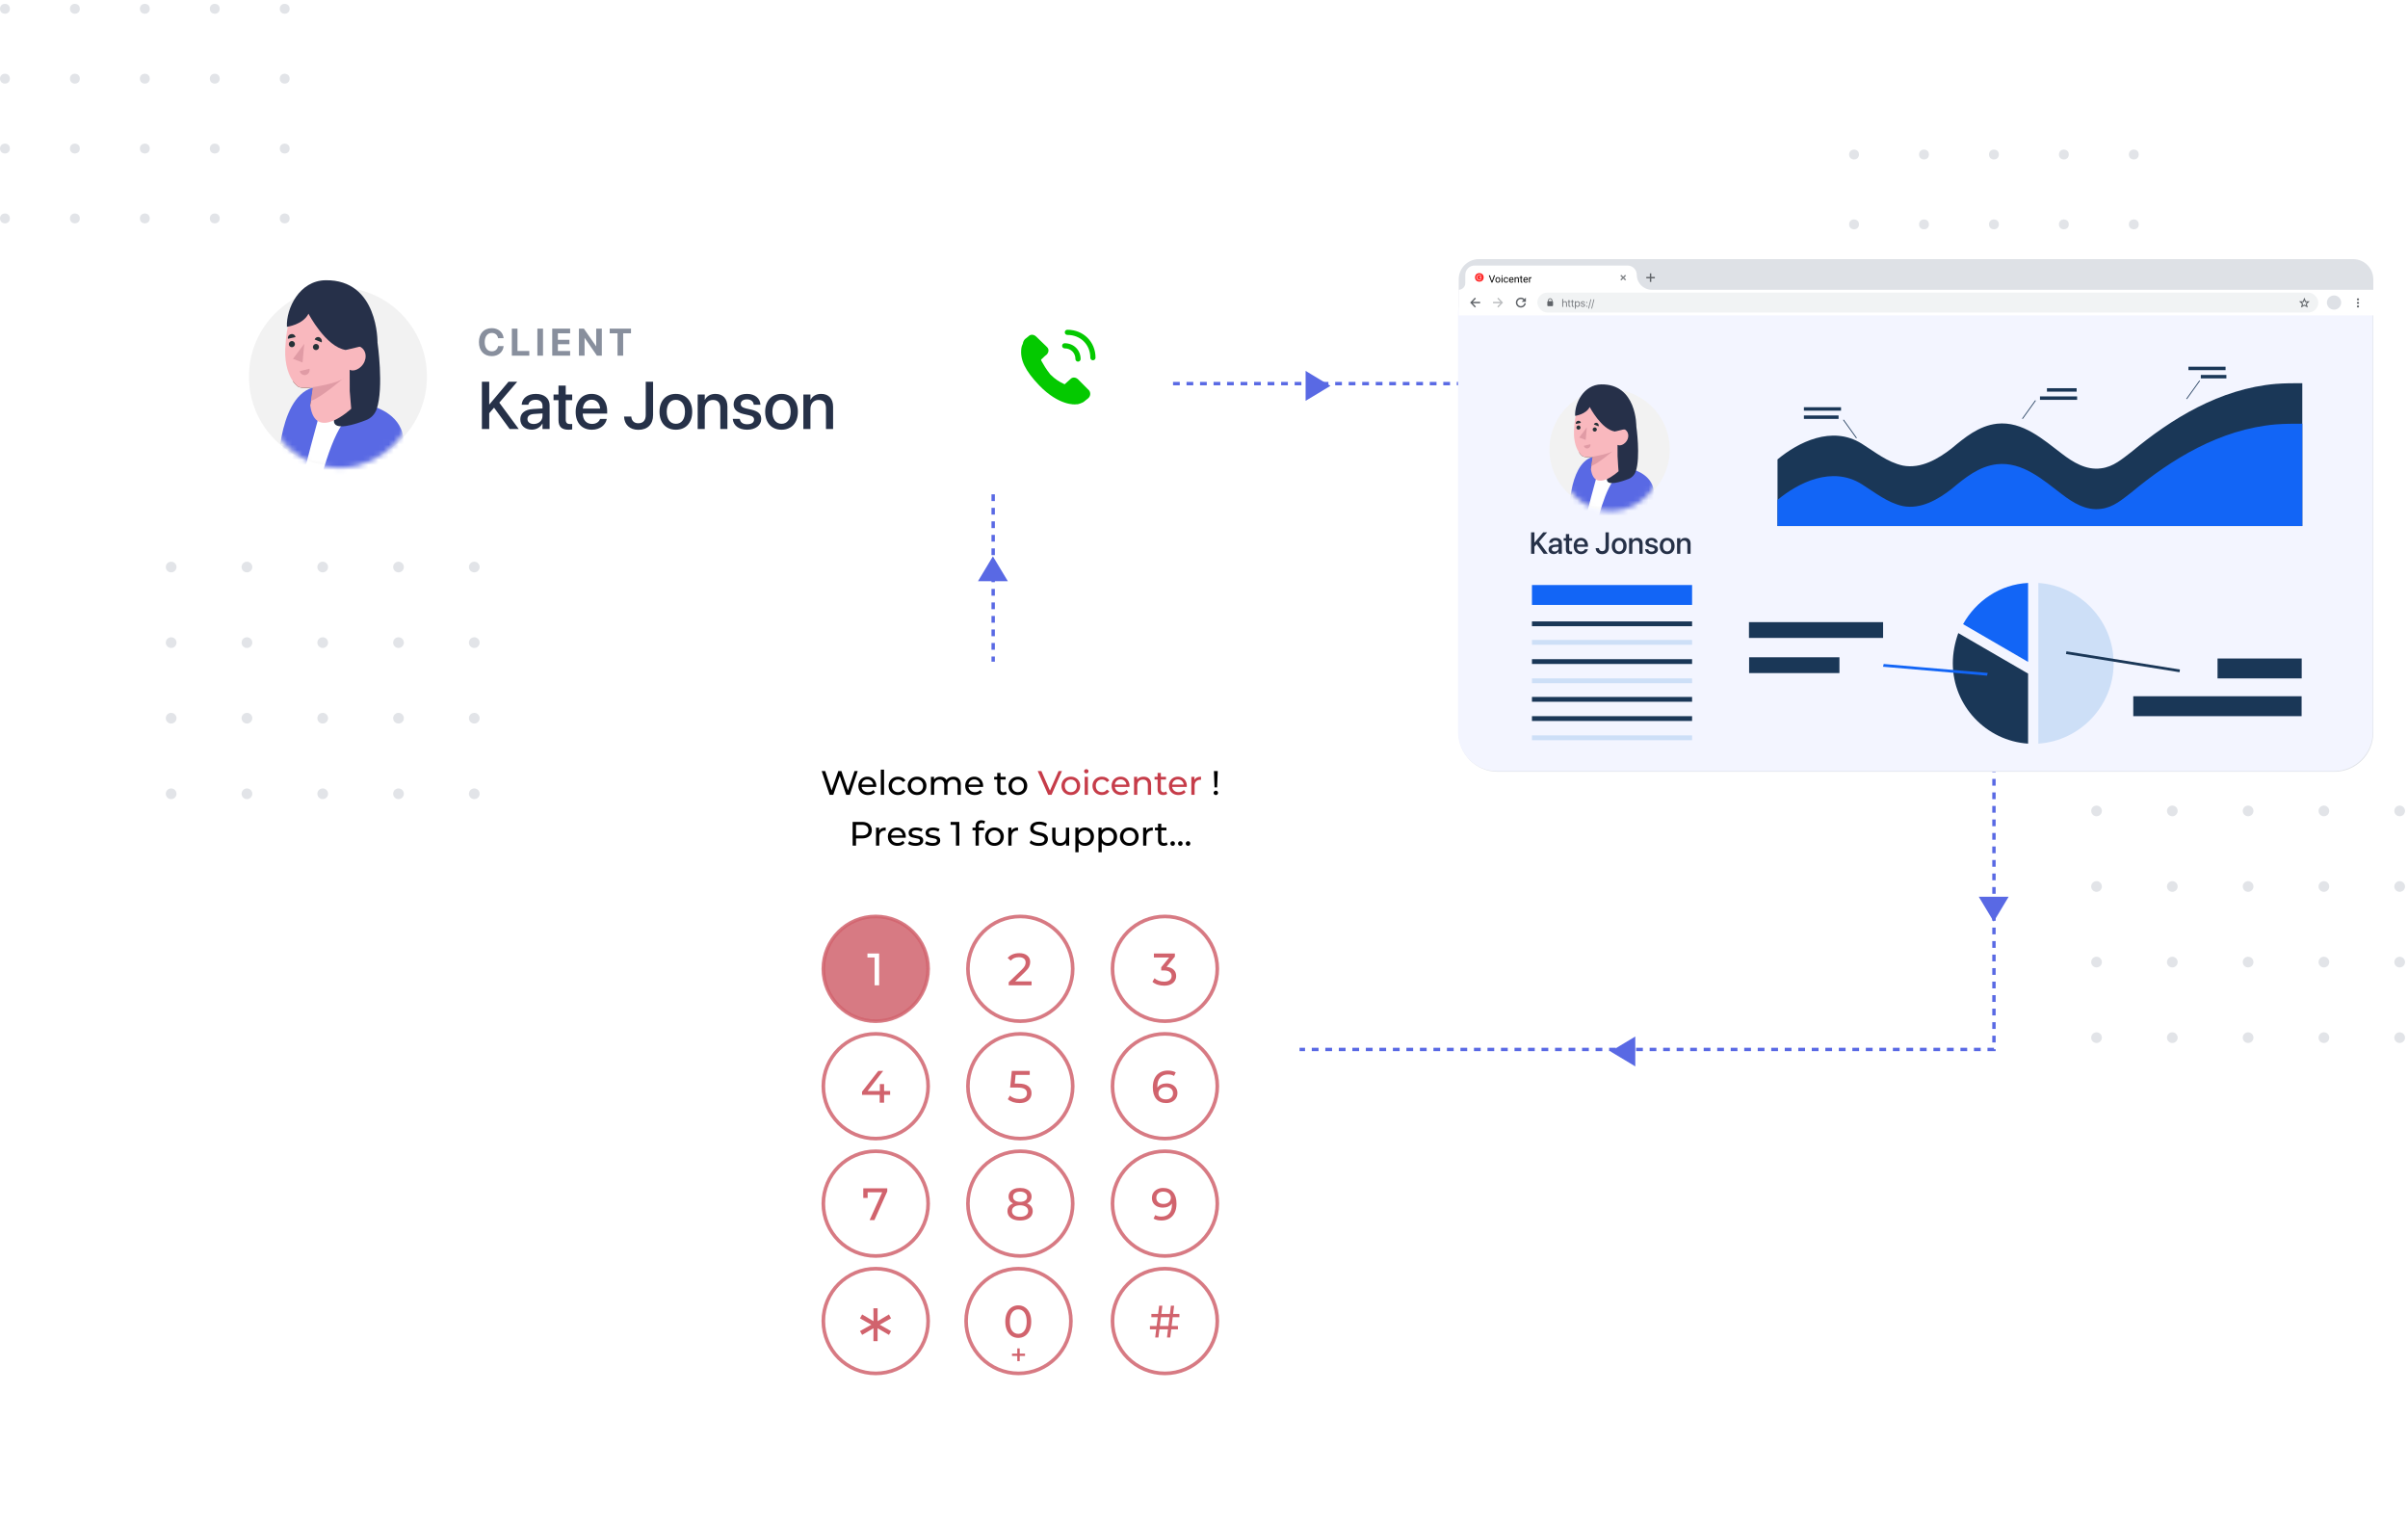<svg width="474" height="300" viewBox="0 0 474 300" fill="none" xmlns="http://www.w3.org/2000/svg">
<g opacity="0.3">
<ellipse cx="0.974" cy="1.731" rx="0.974" ry="0.973" fill="#9EA6B2"/>
<ellipse cx="14.742" cy="1.731" rx="0.974" ry="0.973" fill="#9EA6B2"/>
<ellipse cx="28.509" cy="1.731" rx="0.974" ry="0.973" fill="#9EA6B2"/>
<ellipse cx="42.277" cy="1.731" rx="0.974" ry="0.973" fill="#9EA6B2"/>
<ellipse cx="0.974" cy="15.484" rx="0.974" ry="0.973" fill="#9EA6B2"/>
<ellipse cx="14.742" cy="15.484" rx="0.974" ry="0.973" fill="#9EA6B2"/>
<ellipse cx="28.509" cy="15.484" rx="0.974" ry="0.973" fill="#9EA6B2"/>
<ellipse cx="42.277" cy="15.484" rx="0.974" ry="0.973" fill="#9EA6B2"/>
<ellipse cx="0.974" cy="29.237" rx="0.974" ry="0.973" fill="#9EA6B2"/>
<ellipse cx="14.742" cy="29.237" rx="0.974" ry="0.973" fill="#9EA6B2"/>
<ellipse cx="28.509" cy="29.237" rx="0.974" ry="0.973" fill="#9EA6B2"/>
<ellipse cx="42.277" cy="29.237" rx="0.974" ry="0.973" fill="#9EA6B2"/>
<ellipse cx="0.974" cy="42.99" rx="0.974" ry="0.973" fill="#9EA6B2"/>
<ellipse cx="14.742" cy="42.99" rx="0.974" ry="0.973" fill="#9EA6B2"/>
<ellipse cx="28.509" cy="42.99" rx="0.974" ry="0.973" fill="#9EA6B2"/>
<ellipse cx="42.277" cy="42.99" rx="0.974" ry="0.973" fill="#9EA6B2"/>
<ellipse cx="56.042" cy="1.731" rx="0.974" ry="0.973" fill="#9EA6B2"/>
<ellipse cx="56.042" cy="15.484" rx="0.974" ry="0.973" fill="#9EA6B2"/>
<ellipse cx="56.042" cy="29.237" rx="0.974" ry="0.973" fill="#9EA6B2"/>
<ellipse cx="56.042" cy="42.99" rx="0.974" ry="0.973" fill="#9EA6B2"/>
</g>
<g opacity="0.3">
<ellipse cx="364.958" cy="30.41" rx="0.974" ry="0.973" fill="#9EA6B2"/>
<ellipse cx="378.725" cy="30.41" rx="0.974" ry="0.973" fill="#9EA6B2"/>
<ellipse cx="392.492" cy="30.41" rx="0.974" ry="0.973" fill="#9EA6B2"/>
<ellipse cx="406.259" cy="30.41" rx="0.974" ry="0.973" fill="#9EA6B2"/>
<ellipse cx="364.957" cy="44.162" rx="0.974" ry="0.973" fill="#9EA6B2"/>
<ellipse cx="378.725" cy="44.162" rx="0.974" ry="0.973" fill="#9EA6B2"/>
<ellipse cx="392.492" cy="44.162" rx="0.974" ry="0.973" fill="#9EA6B2"/>
<ellipse cx="406.259" cy="44.162" rx="0.974" ry="0.973" fill="#9EA6B2"/>
<ellipse cx="364.957" cy="57.915" rx="0.974" ry="0.973" fill="#9EA6B2"/>
<ellipse cx="378.725" cy="57.915" rx="0.974" ry="0.973" fill="#9EA6B2"/>
<ellipse cx="392.492" cy="57.915" rx="0.974" ry="0.973" fill="#9EA6B2"/>
<ellipse cx="406.259" cy="57.915" rx="0.974" ry="0.973" fill="#9EA6B2"/>
<ellipse cx="364.957" cy="71.668" rx="0.974" ry="0.973" fill="#9EA6B2"/>
<ellipse cx="378.725" cy="71.668" rx="0.974" ry="0.973" fill="#9EA6B2"/>
<ellipse cx="392.492" cy="71.668" rx="0.974" ry="0.973" fill="#9EA6B2"/>
<ellipse cx="406.259" cy="71.668" rx="0.974" ry="0.973" fill="#9EA6B2"/>
<ellipse cx="420.026" cy="30.41" rx="0.974" ry="0.973" fill="#9EA6B2"/>
<ellipse cx="420.026" cy="44.162" rx="0.974" ry="0.973" fill="#9EA6B2"/>
<ellipse cx="420.026" cy="57.915" rx="0.974" ry="0.973" fill="#9EA6B2"/>
<ellipse cx="420.026" cy="71.668" rx="0.974" ry="0.973" fill="#9EA6B2"/>
</g>
<g opacity="0.3">
<ellipse cx="33.69" cy="111.602" rx="1.055" ry="1.052" fill="#9EA6B2"/>
<ellipse cx="48.608" cy="111.602" rx="1.055" ry="1.052" fill="#9EA6B2"/>
<ellipse cx="63.525" cy="111.602" rx="1.055" ry="1.052" fill="#9EA6B2"/>
<ellipse cx="78.443" cy="111.602" rx="1.055" ry="1.052" fill="#9EA6B2"/>
<ellipse cx="33.69" cy="126.477" rx="1.055" ry="1.052" fill="#9EA6B2"/>
<ellipse cx="48.608" cy="126.477" rx="1.055" ry="1.052" fill="#9EA6B2"/>
<ellipse cx="63.525" cy="126.477" rx="1.055" ry="1.052" fill="#9EA6B2"/>
<ellipse cx="78.443" cy="126.477" rx="1.055" ry="1.052" fill="#9EA6B2"/>
<ellipse cx="33.69" cy="141.352" rx="1.055" ry="1.052" fill="#9EA6B2"/>
<ellipse cx="48.608" cy="141.352" rx="1.055" ry="1.052" fill="#9EA6B2"/>
<ellipse cx="63.525" cy="141.352" rx="1.055" ry="1.052" fill="#9EA6B2"/>
<ellipse cx="78.443" cy="141.352" rx="1.055" ry="1.052" fill="#9EA6B2"/>
<ellipse cx="33.69" cy="156.227" rx="1.055" ry="1.052" fill="#9EA6B2"/>
<ellipse cx="48.608" cy="156.227" rx="1.055" ry="1.052" fill="#9EA6B2"/>
<ellipse cx="63.525" cy="156.227" rx="1.055" ry="1.052" fill="#9EA6B2"/>
<ellipse cx="78.443" cy="156.227" rx="1.055" ry="1.052" fill="#9EA6B2"/>
<ellipse cx="93.36" cy="111.602" rx="1.055" ry="1.052" fill="#9EA6B2"/>
<ellipse cx="93.36" cy="126.477" rx="1.055" ry="1.052" fill="#9EA6B2"/>
<ellipse cx="93.36" cy="141.352" rx="1.055" ry="1.052" fill="#9EA6B2"/>
<ellipse cx="93.36" cy="156.227" rx="1.055" ry="1.052" fill="#9EA6B2"/>
</g>
<g opacity="0.3">
<ellipse cx="412.69" cy="159.602" rx="1.055" ry="1.052" fill="#9EA6B2"/>
<ellipse cx="427.608" cy="159.602" rx="1.055" ry="1.052" fill="#9EA6B2"/>
<ellipse cx="442.525" cy="159.602" rx="1.055" ry="1.052" fill="#9EA6B2"/>
<ellipse cx="457.443" cy="159.602" rx="1.055" ry="1.052" fill="#9EA6B2"/>
<ellipse cx="412.69" cy="174.477" rx="1.055" ry="1.052" fill="#9EA6B2"/>
<ellipse cx="427.608" cy="174.477" rx="1.055" ry="1.052" fill="#9EA6B2"/>
<ellipse cx="442.525" cy="174.477" rx="1.055" ry="1.052" fill="#9EA6B2"/>
<ellipse cx="457.443" cy="174.477" rx="1.055" ry="1.052" fill="#9EA6B2"/>
<ellipse cx="412.69" cy="189.352" rx="1.055" ry="1.052" fill="#9EA6B2"/>
<ellipse cx="427.608" cy="189.352" rx="1.055" ry="1.052" fill="#9EA6B2"/>
<ellipse cx="442.525" cy="189.352" rx="1.055" ry="1.052" fill="#9EA6B2"/>
<ellipse cx="457.443" cy="189.352" rx="1.055" ry="1.052" fill="#9EA6B2"/>
<ellipse cx="412.69" cy="204.227" rx="1.055" ry="1.052" fill="#9EA6B2"/>
<ellipse cx="427.608" cy="204.227" rx="1.055" ry="1.052" fill="#9EA6B2"/>
<ellipse cx="442.525" cy="204.227" rx="1.055" ry="1.052" fill="#9EA6B2"/>
<ellipse cx="457.443" cy="204.227" rx="1.055" ry="1.052" fill="#9EA6B2"/>
<ellipse cx="472.36" cy="159.602" rx="1.055" ry="1.052" fill="#9EA6B2"/>
<ellipse cx="472.36" cy="174.477" rx="1.055" ry="1.052" fill="#9EA6B2"/>
<ellipse cx="472.36" cy="189.352" rx="1.055" ry="1.052" fill="#9EA6B2"/>
<ellipse cx="472.36" cy="204.227" rx="1.055" ry="1.052" fill="#9EA6B2"/>
</g>
<path d="M181.08 206.55H392.5V75.5H195.5V147" stroke="#5969E4" stroke-width="0.666" stroke-dasharray="1.33 1.33"/>
<path d="M257 73L261.896 75.942L257 78.885V73Z" fill="#5969E4"/>
<path d="M321.896 209.885L317 206.942L321.896 204L321.896 209.885Z" fill="#5969E4"/>
<path d="M395.391 176.494L392.448 181.391L389.506 176.494L395.391 176.494Z" fill="#5969E4"/>
<path d="M192.506 114.39L195.448 109.494L198.39 114.39L192.506 114.39Z" fill="#5969E4"/>
<path d="M207.635 201.05L212.539 203.988L207.635 206.926V201.05Z" fill="#5969E4"/>
<g filter="url(#filter0_d_7647_2665)">
<rect x="144" y="130.235" width="111.806" height="160.604" rx="3.165" fill="white"/>
</g>
<path d="M168.838 151.761L167.275 156.436H166.574L165.299 152.703L164.023 156.436H163.309L161.746 151.761H162.434L163.696 155.561L165.011 151.761H165.626L166.914 155.581L168.203 151.761H168.838ZM172.492 154.686C172.492 154.735 172.488 154.8 172.479 154.88H169.607C169.647 155.191 169.783 155.443 170.015 155.634C170.251 155.821 170.542 155.915 170.889 155.915C171.312 155.915 171.653 155.772 171.911 155.487L172.265 155.901C172.105 156.088 171.904 156.231 171.664 156.329C171.428 156.427 171.163 156.476 170.869 156.476C170.495 156.476 170.164 156.4 169.874 156.249C169.585 156.093 169.36 155.877 169.2 155.601C169.044 155.325 168.966 155.013 168.966 154.666C168.966 154.323 169.042 154.014 169.193 153.738C169.349 153.462 169.561 153.248 169.828 153.097C170.099 152.941 170.404 152.863 170.742 152.863C171.081 152.863 171.381 152.941 171.644 153.097C171.911 153.248 172.118 153.462 172.265 153.738C172.416 154.014 172.492 154.33 172.492 154.686ZM170.742 153.404C170.435 153.404 170.177 153.498 169.968 153.684C169.763 153.871 169.643 154.116 169.607 154.419H171.878C171.842 154.121 171.72 153.878 171.51 153.691C171.306 153.5 171.05 153.404 170.742 153.404ZM173.382 151.481H174.023V156.436H173.382V151.481ZM176.79 156.476C176.429 156.476 176.106 156.398 175.821 156.242C175.541 156.086 175.321 155.872 175.16 155.601C175 155.325 174.92 155.013 174.92 154.666C174.92 154.319 175 154.009 175.16 153.738C175.321 153.462 175.541 153.248 175.821 153.097C176.106 152.941 176.429 152.863 176.79 152.863C177.11 152.863 177.395 152.928 177.644 153.057C177.898 153.186 178.094 153.373 178.232 153.618L177.744 153.932C177.633 153.762 177.495 153.636 177.33 153.551C177.166 153.466 176.983 153.424 176.783 153.424C176.551 153.424 176.342 153.475 176.155 153.578C175.973 153.68 175.828 153.827 175.721 154.018C175.619 154.205 175.568 154.421 175.568 154.666C175.568 154.915 175.619 155.136 175.721 155.327C175.828 155.514 175.973 155.659 176.155 155.761C176.342 155.864 176.551 155.915 176.783 155.915C176.983 155.915 177.166 155.872 177.33 155.788C177.495 155.703 177.633 155.576 177.744 155.407L178.232 155.714C178.094 155.959 177.898 156.148 177.644 156.282C177.395 156.411 177.11 156.476 176.79 156.476ZM180.525 156.476C180.174 156.476 179.858 156.398 179.577 156.242C179.297 156.086 179.076 155.872 178.916 155.601C178.76 155.325 178.682 155.013 178.682 154.666C178.682 154.319 178.76 154.009 178.916 153.738C179.076 153.462 179.297 153.248 179.577 153.097C179.858 152.941 180.174 152.863 180.525 152.863C180.877 152.863 181.191 152.941 181.467 153.097C181.747 153.248 181.965 153.462 182.121 153.738C182.282 154.009 182.362 154.319 182.362 154.666C182.362 155.013 182.282 155.325 182.121 155.601C181.965 155.872 181.747 156.086 181.467 156.242C181.191 156.398 180.877 156.476 180.525 156.476ZM180.525 155.915C180.752 155.915 180.955 155.864 181.133 155.761C181.316 155.654 181.458 155.507 181.56 155.32C181.663 155.129 181.714 154.911 181.714 154.666C181.714 154.421 181.663 154.205 181.56 154.018C181.458 153.827 181.316 153.68 181.133 153.578C180.955 153.475 180.752 153.424 180.525 153.424C180.298 153.424 180.094 153.475 179.911 153.578C179.733 153.68 179.591 153.827 179.484 154.018C179.381 154.205 179.33 154.421 179.33 154.666C179.33 154.911 179.381 155.129 179.484 155.32C179.591 155.507 179.733 155.654 179.911 155.761C180.094 155.864 180.298 155.915 180.525 155.915ZM187.675 152.863C188.12 152.863 188.472 152.992 188.73 153.25C188.993 153.509 189.124 153.891 189.124 154.399V156.436H188.483V154.472C188.483 154.13 188.403 153.871 188.243 153.698C188.087 153.524 187.862 153.437 187.568 153.437C187.243 153.437 186.985 153.54 186.794 153.745C186.602 153.945 186.507 154.234 186.507 154.613V156.436H185.866V154.472C185.866 154.13 185.786 153.871 185.625 153.698C185.47 153.524 185.245 153.437 184.951 153.437C184.626 153.437 184.368 153.54 184.176 153.745C183.985 153.945 183.889 154.234 183.889 154.613V156.436H183.248V152.897H183.862V153.424C183.992 153.242 184.161 153.104 184.37 153.01C184.579 152.912 184.817 152.863 185.084 152.863C185.36 152.863 185.605 152.919 185.819 153.03C186.033 153.141 186.197 153.304 186.313 153.518C186.447 153.313 186.631 153.153 186.867 153.037C187.108 152.921 187.377 152.863 187.675 152.863ZM193.522 154.686C193.522 154.735 193.517 154.8 193.508 154.88H190.637C190.677 155.191 190.813 155.443 191.044 155.634C191.28 155.821 191.572 155.915 191.919 155.915C192.342 155.915 192.683 155.772 192.941 155.487L193.295 155.901C193.134 156.088 192.934 156.231 192.694 156.329C192.458 156.427 192.193 156.476 191.899 156.476C191.525 156.476 191.194 156.4 190.904 156.249C190.615 156.093 190.39 155.877 190.23 155.601C190.074 155.325 189.996 155.013 189.996 154.666C189.996 154.323 190.072 154.014 190.223 153.738C190.379 153.462 190.59 153.248 190.857 153.097C191.129 152.941 191.434 152.863 191.772 152.863C192.111 152.863 192.411 152.941 192.674 153.097C192.941 153.248 193.148 153.462 193.295 153.738C193.446 154.014 193.522 154.33 193.522 154.686ZM191.772 153.404C191.465 153.404 191.207 153.498 190.998 153.684C190.793 153.871 190.673 154.116 190.637 154.419H192.907C192.872 154.121 192.749 153.878 192.54 153.691C192.335 153.5 192.079 153.404 191.772 153.404ZM198.195 156.229C198.102 156.309 197.986 156.371 197.848 156.416C197.71 156.456 197.567 156.476 197.42 156.476C197.064 156.476 196.788 156.38 196.592 156.188C196.397 155.997 196.299 155.723 196.299 155.367V153.424H195.698V152.897H196.299V152.122H196.94V152.897H197.955V153.424H196.94V155.34C196.94 155.532 196.986 155.679 197.08 155.781C197.178 155.884 197.316 155.935 197.494 155.935C197.69 155.935 197.857 155.879 197.995 155.768L198.195 156.229ZM200.368 156.476C200.017 156.476 199.701 156.398 199.42 156.242C199.14 156.086 198.919 155.872 198.759 155.601C198.603 155.325 198.525 155.013 198.525 154.666C198.525 154.319 198.603 154.009 198.759 153.738C198.919 153.462 199.14 153.248 199.42 153.097C199.701 152.941 200.017 152.863 200.368 152.863C200.72 152.863 201.034 152.941 201.31 153.097C201.59 153.248 201.808 153.462 201.964 153.738C202.125 154.009 202.205 154.319 202.205 154.666C202.205 155.013 202.125 155.325 201.964 155.601C201.808 155.872 201.59 156.086 201.31 156.242C201.034 156.398 200.72 156.476 200.368 156.476ZM200.368 155.915C200.595 155.915 200.798 155.864 200.976 155.761C201.159 155.654 201.301 155.507 201.403 155.32C201.506 155.129 201.557 154.911 201.557 154.666C201.557 154.421 201.506 154.205 201.403 154.018C201.301 153.827 201.159 153.68 200.976 153.578C200.798 153.475 200.595 153.424 200.368 153.424C200.141 153.424 199.937 153.475 199.754 153.578C199.576 153.68 199.434 153.827 199.327 154.018C199.224 154.205 199.173 154.421 199.173 154.666C199.173 154.911 199.224 155.129 199.327 155.32C199.434 155.507 199.576 155.654 199.754 155.761C199.937 155.864 200.141 155.915 200.368 155.915ZM238.954 151.761H239.708L239.582 154.96H239.074L238.954 151.761ZM239.335 156.476C239.21 156.476 239.105 156.436 239.021 156.355C238.936 156.271 238.894 156.168 238.894 156.048C238.894 155.928 238.936 155.828 239.021 155.748C239.105 155.663 239.21 155.621 239.335 155.621C239.459 155.621 239.562 155.663 239.642 155.748C239.722 155.828 239.762 155.928 239.762 156.048C239.762 156.168 239.72 156.271 239.635 156.355C239.555 156.436 239.455 156.476 239.335 156.476ZM169.661 161.761C170.267 161.761 170.743 161.906 171.09 162.195C171.437 162.485 171.611 162.883 171.611 163.391C171.611 163.898 171.437 164.297 171.09 164.586C170.743 164.875 170.267 165.02 169.661 165.02H168.506V166.436H167.838V161.761H169.661ZM169.641 164.439C170.064 164.439 170.387 164.35 170.609 164.172C170.832 163.989 170.943 163.729 170.943 163.391C170.943 163.052 170.832 162.794 170.609 162.616C170.387 162.434 170.064 162.342 169.641 162.342H168.506V164.439H169.641ZM173.054 163.491C173.165 163.286 173.33 163.13 173.548 163.023C173.766 162.917 174.031 162.863 174.343 162.863V163.484C174.307 163.48 174.258 163.477 174.196 163.477C173.849 163.477 173.575 163.582 173.375 163.791C173.179 163.996 173.081 164.29 173.081 164.673V166.436H172.44V162.897H173.054V163.491ZM178.299 164.686C178.299 164.735 178.294 164.8 178.285 164.88H175.414C175.454 165.191 175.59 165.443 175.821 165.634C176.057 165.821 176.349 165.915 176.696 165.915C177.119 165.915 177.46 165.772 177.718 165.487L178.072 165.901C177.912 166.088 177.711 166.231 177.471 166.329C177.235 166.427 176.97 166.476 176.676 166.476C176.302 166.476 175.971 166.4 175.681 166.249C175.392 166.093 175.167 165.877 175.007 165.601C174.851 165.325 174.773 165.013 174.773 164.666C174.773 164.323 174.849 164.014 175 163.738C175.156 163.462 175.367 163.248 175.635 163.097C175.906 162.941 176.211 162.863 176.549 162.863C176.888 162.863 177.188 162.941 177.451 163.097C177.718 163.248 177.925 163.462 178.072 163.738C178.223 164.014 178.299 164.33 178.299 164.686ZM176.549 163.404C176.242 163.404 175.984 163.498 175.775 163.684C175.57 163.871 175.45 164.116 175.414 164.419H177.684C177.649 164.121 177.526 163.878 177.317 163.691C177.112 163.5 176.856 163.404 176.549 163.404ZM180.204 166.476C179.915 166.476 179.636 166.438 179.369 166.362C179.102 166.282 178.893 166.182 178.742 166.062L179.009 165.554C179.164 165.665 179.354 165.754 179.576 165.821C179.799 165.888 180.024 165.921 180.251 165.921C180.812 165.921 181.092 165.761 181.092 165.441C181.092 165.334 181.054 165.249 180.978 165.187C180.903 165.125 180.807 165.08 180.691 165.053C180.58 165.022 180.42 164.989 180.211 164.953C179.926 164.909 179.692 164.857 179.509 164.8C179.331 164.742 179.178 164.644 179.049 164.506C178.92 164.368 178.855 164.174 178.855 163.925C178.855 163.604 178.989 163.348 179.256 163.157C179.523 162.961 179.881 162.863 180.331 162.863C180.567 162.863 180.803 162.892 181.039 162.95C181.274 163.008 181.468 163.086 181.619 163.184L181.346 163.691C181.056 163.504 180.716 163.411 180.324 163.411C180.053 163.411 179.846 163.455 179.703 163.544C179.561 163.633 179.489 163.751 179.489 163.898C179.489 164.014 179.529 164.105 179.61 164.172C179.69 164.239 179.788 164.288 179.903 164.319C180.024 164.35 180.191 164.386 180.404 164.426C180.689 164.475 180.918 164.528 181.092 164.586C181.27 164.639 181.421 164.733 181.546 164.866C181.671 165 181.733 165.187 181.733 165.427C181.733 165.748 181.595 166.004 181.319 166.195C181.047 166.382 180.676 166.476 180.204 166.476ZM183.549 166.476C183.26 166.476 182.982 166.438 182.714 166.362C182.447 166.282 182.238 166.182 182.087 166.062L182.354 165.554C182.51 165.665 182.699 165.754 182.921 165.821C183.144 165.888 183.369 165.921 183.596 165.921C184.157 165.921 184.437 165.761 184.437 165.441C184.437 165.334 184.399 165.249 184.324 165.187C184.248 165.125 184.152 165.08 184.037 165.053C183.925 165.022 183.765 164.989 183.556 164.953C183.271 164.909 183.037 164.857 182.855 164.8C182.677 164.742 182.523 164.644 182.394 164.506C182.265 164.368 182.2 164.174 182.2 163.925C182.2 163.604 182.334 163.348 182.601 163.157C182.868 162.961 183.226 162.863 183.676 162.863C183.912 162.863 184.148 162.892 184.384 162.95C184.62 163.008 184.813 163.086 184.965 163.184L184.691 163.691C184.402 163.504 184.061 163.411 183.669 163.411C183.398 163.411 183.191 163.455 183.048 163.544C182.906 163.633 182.835 163.751 182.835 163.898C182.835 164.014 182.875 164.105 182.955 164.172C183.035 164.239 183.133 164.288 183.249 164.319C183.369 164.35 183.536 164.386 183.749 164.426C184.034 164.475 184.264 164.528 184.437 164.586C184.615 164.639 184.767 164.733 184.891 164.866C185.016 165 185.078 165.187 185.078 165.427C185.078 165.748 184.94 166.004 184.664 166.195C184.393 166.382 184.021 166.476 183.549 166.476ZM188.834 161.761V166.436H188.173V162.342H187.118V161.761H188.834ZM193.233 161.968C192.85 161.968 192.658 162.175 192.658 162.589V162.897H193.687V163.424H192.672V166.436H192.031V163.424H191.43V162.897H192.031V162.583C192.031 162.231 192.133 161.953 192.338 161.748C192.543 161.543 192.83 161.441 193.199 161.441C193.342 161.441 193.475 161.459 193.6 161.494C193.725 161.53 193.831 161.581 193.92 161.648L193.727 162.135C193.58 162.024 193.415 161.968 193.233 161.968ZM195.755 166.476C195.403 166.476 195.087 166.398 194.807 166.242C194.526 166.086 194.306 165.872 194.146 165.601C193.99 165.325 193.912 165.013 193.912 164.666C193.912 164.319 193.99 164.009 194.146 163.738C194.306 163.462 194.526 163.248 194.807 163.097C195.087 162.941 195.403 162.863 195.755 162.863C196.107 162.863 196.42 162.941 196.696 163.097C196.977 163.248 197.195 163.462 197.351 163.738C197.511 164.009 197.591 164.319 197.591 164.666C197.591 165.013 197.511 165.325 197.351 165.601C197.195 165.872 196.977 166.086 196.696 166.242C196.42 166.398 196.107 166.476 195.755 166.476ZM195.755 165.915C195.982 165.915 196.184 165.864 196.362 165.761C196.545 165.654 196.687 165.507 196.79 165.32C196.892 165.129 196.943 164.911 196.943 164.666C196.943 164.421 196.892 164.205 196.79 164.018C196.687 163.827 196.545 163.68 196.362 163.578C196.184 163.475 195.982 163.424 195.755 163.424C195.528 163.424 195.323 163.475 195.141 163.578C194.962 163.68 194.82 163.827 194.713 164.018C194.611 164.205 194.56 164.421 194.56 164.666C194.56 164.911 194.611 165.129 194.713 165.32C194.82 165.507 194.962 165.654 195.141 165.761C195.323 165.864 195.528 165.915 195.755 165.915ZM199.092 163.491C199.203 163.286 199.368 163.13 199.586 163.023C199.804 162.917 200.069 162.863 200.381 162.863V163.484C200.345 163.48 200.296 163.477 200.234 163.477C199.887 163.477 199.613 163.582 199.412 163.791C199.217 163.996 199.119 164.29 199.119 164.673V166.436H198.478V162.897H199.092V163.491ZM204.465 166.489C204.114 166.489 203.773 166.436 203.444 166.329C203.119 166.217 202.863 166.075 202.676 165.901L202.923 165.381C203.101 165.541 203.328 165.672 203.604 165.774C203.884 165.872 204.172 165.921 204.465 165.921C204.853 165.921 205.142 165.857 205.333 165.728C205.525 165.594 205.621 165.418 205.621 165.2C205.621 165.04 205.567 164.911 205.46 164.813C205.358 164.711 205.229 164.633 205.073 164.579C204.922 164.526 204.706 164.466 204.425 164.399C204.074 164.314 203.789 164.23 203.571 164.145C203.357 164.061 203.172 163.932 203.016 163.758C202.865 163.58 202.789 163.342 202.789 163.043C202.789 162.794 202.854 162.569 202.983 162.369C203.116 162.169 203.317 162.008 203.584 161.888C203.851 161.768 204.183 161.708 204.579 161.708C204.855 161.708 205.126 161.744 205.393 161.815C205.661 161.886 205.89 161.988 206.081 162.122L205.861 162.656C205.665 162.532 205.456 162.438 205.233 162.376C205.011 162.309 204.793 162.276 204.579 162.276C204.2 162.276 203.916 162.345 203.724 162.483C203.537 162.621 203.444 162.799 203.444 163.017C203.444 163.177 203.497 163.308 203.604 163.411C203.711 163.509 203.842 163.587 203.998 163.644C204.158 163.698 204.374 163.756 204.646 163.818C204.997 163.903 205.28 163.987 205.494 164.072C205.707 164.156 205.89 164.285 206.041 164.459C206.197 164.633 206.275 164.866 206.275 165.16C206.275 165.405 206.208 165.63 206.075 165.835C205.941 166.035 205.738 166.195 205.467 166.315C205.195 166.431 204.862 166.489 204.465 166.489ZM210.456 162.897V166.436H209.848V165.901C209.719 166.084 209.547 166.226 209.334 166.329C209.125 166.427 208.895 166.476 208.646 166.476C208.174 166.476 207.802 166.347 207.531 166.088C207.259 165.826 207.124 165.441 207.124 164.933V162.897H207.765V164.86C207.765 165.202 207.847 165.463 208.012 165.641C208.176 165.815 208.412 165.901 208.719 165.901C209.058 165.901 209.325 165.799 209.521 165.594C209.717 165.389 209.815 165.1 209.815 164.726V162.897H210.456ZM213.552 162.863C213.895 162.863 214.202 162.939 214.474 163.09C214.745 163.242 214.957 163.453 215.108 163.725C215.264 163.996 215.342 164.31 215.342 164.666C215.342 165.022 215.264 165.338 215.108 165.614C214.957 165.886 214.745 166.097 214.474 166.249C214.202 166.4 213.895 166.476 213.552 166.476C213.298 166.476 213.065 166.427 212.851 166.329C212.642 166.231 212.464 166.088 212.317 165.901V167.731H211.676V162.897H212.29V163.457C212.433 163.262 212.613 163.115 212.831 163.017C213.049 162.914 213.29 162.863 213.552 162.863ZM213.499 165.915C213.726 165.915 213.928 165.864 214.106 165.761C214.289 165.654 214.431 165.507 214.534 165.32C214.641 165.129 214.694 164.911 214.694 164.666C214.694 164.421 214.641 164.205 214.534 164.018C214.431 163.827 214.289 163.68 214.106 163.578C213.928 163.475 213.726 163.424 213.499 163.424C213.276 163.424 213.074 163.477 212.891 163.584C212.713 163.687 212.571 163.831 212.464 164.018C212.361 164.205 212.31 164.421 212.31 164.666C212.31 164.911 212.361 165.129 212.464 165.32C212.566 165.507 212.709 165.654 212.891 165.761C213.074 165.864 213.276 165.915 213.499 165.915ZM218.104 162.863C218.447 162.863 218.754 162.939 219.025 163.09C219.297 163.242 219.508 163.453 219.66 163.725C219.815 163.996 219.893 164.31 219.893 164.666C219.893 165.022 219.815 165.338 219.66 165.614C219.508 165.886 219.297 166.097 219.025 166.249C218.754 166.4 218.447 166.476 218.104 166.476C217.85 166.476 217.616 166.427 217.403 166.329C217.193 166.231 217.015 166.088 216.868 165.901V167.731H216.227V162.897H216.842V163.457C216.984 163.262 217.165 163.115 217.383 163.017C217.601 162.914 217.841 162.863 218.104 162.863ZM218.05 165.915C218.277 165.915 218.48 165.864 218.658 165.761C218.841 165.654 218.983 165.507 219.085 165.32C219.192 165.129 219.246 164.911 219.246 164.666C219.246 164.421 219.192 164.205 219.085 164.018C218.983 163.827 218.841 163.68 218.658 163.578C218.48 163.475 218.277 163.424 218.05 163.424C217.828 163.424 217.625 163.477 217.443 163.584C217.265 163.687 217.122 163.831 217.015 164.018C216.913 164.205 216.862 164.421 216.862 164.666C216.862 164.911 216.913 165.129 217.015 165.32C217.118 165.507 217.26 165.654 217.443 165.761C217.625 165.864 217.828 165.915 218.05 165.915ZM222.295 166.476C221.943 166.476 221.627 166.398 221.347 166.242C221.066 166.086 220.846 165.872 220.686 165.601C220.53 165.325 220.452 165.013 220.452 164.666C220.452 164.319 220.53 164.009 220.686 163.738C220.846 163.462 221.066 163.248 221.347 163.097C221.627 162.941 221.943 162.863 222.295 162.863C222.646 162.863 222.96 162.941 223.236 163.097C223.517 163.248 223.735 163.462 223.891 163.738C224.051 164.009 224.131 164.319 224.131 164.666C224.131 165.013 224.051 165.325 223.891 165.601C223.735 165.872 223.517 166.086 223.236 166.242C222.96 166.398 222.646 166.476 222.295 166.476ZM222.295 165.915C222.522 165.915 222.724 165.864 222.902 165.761C223.085 165.654 223.227 165.507 223.33 165.32C223.432 165.129 223.483 164.911 223.483 164.666C223.483 164.421 223.432 164.205 223.33 164.018C223.227 163.827 223.085 163.68 222.902 163.578C222.724 163.475 222.522 163.424 222.295 163.424C222.068 163.424 221.863 163.475 221.68 163.578C221.502 163.68 221.36 163.827 221.253 164.018C221.151 164.205 221.1 164.421 221.1 164.666C221.1 164.911 221.151 165.129 221.253 165.32C221.36 165.507 221.502 165.654 221.68 165.761C221.863 165.864 222.068 165.915 222.295 165.915ZM225.632 163.491C225.743 163.286 225.908 163.13 226.126 163.023C226.344 162.917 226.609 162.863 226.921 162.863V163.484C226.885 163.48 226.836 163.477 226.774 163.477C226.427 163.477 226.153 163.582 225.952 163.791C225.757 163.996 225.659 164.29 225.659 164.673V166.436H225.018V162.897H225.632V163.491ZM229.844 166.229C229.751 166.309 229.635 166.371 229.497 166.416C229.359 166.456 229.216 166.476 229.069 166.476C228.713 166.476 228.437 166.38 228.241 166.188C228.046 165.997 227.948 165.723 227.948 165.367V163.424H227.347V162.897H227.948V162.122H228.589V162.897H229.604V163.424H228.589V165.34C228.589 165.532 228.635 165.679 228.729 165.781C228.827 165.884 228.965 165.935 229.143 165.935C229.339 165.935 229.506 165.879 229.644 165.768L229.844 166.229ZM230.838 166.476C230.713 166.476 230.606 166.433 230.517 166.349C230.428 166.26 230.384 166.148 230.384 166.015C230.384 165.886 230.428 165.779 230.517 165.694C230.606 165.605 230.713 165.561 230.838 165.561C230.962 165.561 231.067 165.603 231.152 165.688C231.236 165.772 231.279 165.881 231.279 166.015C231.279 166.148 231.234 166.26 231.145 166.349C231.06 166.433 230.958 166.476 230.838 166.476ZM232.351 166.476C232.226 166.476 232.119 166.433 232.03 166.349C231.941 166.26 231.897 166.148 231.897 166.015C231.897 165.886 231.941 165.779 232.03 165.694C232.119 165.605 232.226 165.561 232.351 165.561C232.475 165.561 232.58 165.603 232.664 165.688C232.749 165.772 232.791 165.881 232.791 166.015C232.791 166.148 232.747 166.26 232.658 166.349C232.573 166.433 232.471 166.476 232.351 166.476ZM233.863 166.476C233.739 166.476 233.632 166.433 233.543 166.349C233.454 166.26 233.409 166.148 233.409 166.015C233.409 165.886 233.454 165.779 233.543 165.694C233.632 165.605 233.739 165.561 233.863 165.561C233.988 165.561 234.093 165.603 234.177 165.688C234.262 165.772 234.304 165.881 234.304 166.015C234.304 166.148 234.26 166.26 234.171 166.349C234.086 166.433 233.984 166.476 233.863 166.476Z" fill="black"/>
<path d="M209.038 151.761L206.988 156.436H206.327L204.27 151.761H204.991L206.674 155.601L208.37 151.761H209.038ZM210.789 156.476C210.437 156.476 210.121 156.398 209.841 156.242C209.56 156.086 209.34 155.872 209.179 155.601C209.024 155.325 208.946 155.013 208.946 154.666C208.946 154.319 209.024 154.009 209.179 153.738C209.34 153.462 209.56 153.248 209.841 153.097C210.121 152.941 210.437 152.863 210.789 152.863C211.14 152.863 211.454 152.941 211.73 153.097C212.011 153.248 212.229 153.462 212.385 153.738C212.545 154.009 212.625 154.319 212.625 154.666C212.625 155.013 212.545 155.325 212.385 155.601C212.229 155.872 212.011 156.086 211.73 156.242C211.454 156.398 211.14 156.476 210.789 156.476ZM210.789 155.915C211.016 155.915 211.218 155.864 211.396 155.761C211.579 155.654 211.721 155.507 211.824 155.32C211.926 155.129 211.977 154.911 211.977 154.666C211.977 154.421 211.926 154.205 211.824 154.018C211.721 153.827 211.579 153.68 211.396 153.578C211.218 153.475 211.016 153.424 210.789 153.424C210.562 153.424 210.357 153.475 210.174 153.578C209.996 153.68 209.854 153.827 209.747 154.018C209.645 154.205 209.593 154.421 209.593 154.666C209.593 154.911 209.645 155.129 209.747 155.32C209.854 155.507 209.996 155.654 210.174 155.761C210.357 155.864 210.562 155.915 210.789 155.915ZM213.512 152.897H214.153V156.436H213.512V152.897ZM213.832 152.215C213.707 152.215 213.603 152.175 213.518 152.095C213.438 152.015 213.398 151.917 213.398 151.801C213.398 151.686 213.438 151.588 213.518 151.508C213.603 151.423 213.707 151.381 213.832 151.381C213.957 151.381 214.059 151.421 214.139 151.501C214.224 151.577 214.266 151.672 214.266 151.788C214.266 151.908 214.224 152.011 214.139 152.095C214.059 152.175 213.957 152.215 213.832 152.215ZM216.919 156.476C216.558 156.476 216.236 156.398 215.951 156.242C215.67 156.086 215.45 155.872 215.29 155.601C215.129 155.325 215.049 155.013 215.049 154.666C215.049 154.319 215.129 154.009 215.29 153.738C215.45 153.462 215.67 153.248 215.951 153.097C216.236 152.941 216.558 152.863 216.919 152.863C217.239 152.863 217.524 152.928 217.774 153.057C218.027 153.186 218.223 153.373 218.361 153.618L217.874 153.932C217.763 153.762 217.625 153.636 217.46 153.551C217.295 153.466 217.113 153.424 216.912 153.424C216.681 153.424 216.472 153.475 216.285 153.578C216.102 153.68 215.957 153.827 215.851 154.018C215.748 154.205 215.697 154.421 215.697 154.666C215.697 154.915 215.748 155.136 215.851 155.327C215.957 155.514 216.102 155.659 216.285 155.761C216.472 155.864 216.681 155.915 216.912 155.915C217.113 155.915 217.295 155.872 217.46 155.788C217.625 155.703 217.763 155.576 217.874 155.407L218.361 155.714C218.223 155.959 218.027 156.148 217.774 156.282C217.524 156.411 217.239 156.476 216.919 156.476ZM222.337 154.686C222.337 154.735 222.333 154.8 222.324 154.88H219.453C219.493 155.191 219.629 155.443 219.86 155.634C220.096 155.821 220.388 155.915 220.735 155.915C221.158 155.915 221.498 155.772 221.757 155.487L222.11 155.901C221.95 156.088 221.75 156.231 221.51 156.329C221.274 156.427 221.009 156.476 220.715 156.476C220.341 156.476 220.009 156.4 219.72 156.249C219.431 156.093 219.206 155.877 219.046 155.601C218.89 155.325 218.812 155.013 218.812 154.666C218.812 154.323 218.888 154.014 219.039 153.738C219.195 153.462 219.406 153.248 219.673 153.097C219.945 152.941 220.25 152.863 220.588 152.863C220.926 152.863 221.227 152.941 221.489 153.097C221.757 153.248 221.964 153.462 222.11 153.738C222.262 154.014 222.337 154.33 222.337 154.686ZM220.588 153.404C220.281 153.404 220.023 153.498 219.813 153.684C219.609 153.871 219.488 154.116 219.453 154.419H221.723C221.688 154.121 221.565 153.878 221.356 153.691C221.151 153.5 220.895 153.404 220.588 153.404ZM225.117 152.863C225.567 152.863 225.923 152.994 226.186 153.257C226.453 153.515 226.586 153.896 226.586 154.399V156.436H225.945V154.472C225.945 154.13 225.863 153.871 225.698 153.698C225.534 153.524 225.298 153.437 224.99 153.437C224.643 153.437 224.369 153.54 224.169 153.745C223.969 153.945 223.869 154.234 223.869 154.613V156.436H223.228V152.897H223.842V153.431C223.971 153.248 224.145 153.108 224.363 153.01C224.585 152.912 224.837 152.863 225.117 152.863ZM229.763 156.229C229.669 156.309 229.553 156.371 229.415 156.416C229.277 156.456 229.135 156.476 228.988 156.476C228.632 156.476 228.356 156.38 228.16 156.188C227.964 155.997 227.866 155.723 227.866 155.367V153.424H227.265V152.897H227.866V152.122H228.507V152.897H229.522V153.424H228.507V155.34C228.507 155.532 228.554 155.679 228.647 155.781C228.745 155.884 228.883 155.935 229.061 155.935C229.257 155.935 229.424 155.879 229.562 155.768L229.763 156.229ZM233.619 154.686C233.619 154.735 233.614 154.8 233.605 154.88H230.734C230.774 155.191 230.91 155.443 231.141 155.634C231.377 155.821 231.669 155.915 232.016 155.915C232.439 155.915 232.779 155.772 233.038 155.487L233.392 155.901C233.231 156.088 233.031 156.231 232.791 156.329C232.555 156.427 232.29 156.476 231.996 156.476C231.622 156.476 231.29 156.4 231.001 156.249C230.712 156.093 230.487 155.877 230.327 155.601C230.171 155.325 230.093 155.013 230.093 154.666C230.093 154.323 230.169 154.014 230.32 153.738C230.476 153.462 230.687 153.248 230.954 153.097C231.226 152.941 231.531 152.863 231.869 152.863C232.207 152.863 232.508 152.941 232.771 153.097C233.038 153.248 233.245 153.462 233.392 153.738C233.543 154.014 233.619 154.33 233.619 154.686ZM231.869 153.404C231.562 153.404 231.304 153.498 231.095 153.684C230.89 153.871 230.77 154.116 230.734 154.419H233.004C232.969 154.121 232.846 153.878 232.637 153.691C232.432 153.5 232.176 153.404 231.869 153.404ZM235.123 153.491C235.234 153.286 235.399 153.13 235.617 153.023C235.835 152.917 236.1 152.863 236.412 152.863V153.484C236.376 153.48 236.327 153.477 236.265 153.477C235.918 153.477 235.644 153.582 235.444 153.791C235.248 153.996 235.15 154.29 235.15 154.673V156.436H234.509V152.897H235.123V153.491Z" fill="#C63C49"/>
<g opacity="0.8">
<path opacity="0.85" d="M239.618 259.999C239.618 265.691 235 270.306 229.303 270.306C223.606 270.306 218.989 265.691 218.989 259.999C218.989 254.306 223.606 249.692 229.303 249.692C235 249.692 239.618 254.306 239.618 259.999Z" stroke="#C63C49" stroke-width="0.715"/>
<path d="M230.843 259.248L230.628 260.983H231.871V261.636H230.548L230.351 263.245H229.716L229.913 261.636H228.223L228.026 263.245H227.392L227.588 261.636H226.354V260.983H227.669L227.892 259.248H226.641V258.596H227.973L228.17 256.986H228.804L228.608 258.596H230.289L230.485 256.986H231.12L230.923 258.596H232.157V259.248H230.843ZM230.208 259.248H228.527L228.304 260.983H229.993L230.208 259.248Z" fill="#C63C49"/>
<path opacity="0.85" d="M210.802 259.999C210.802 265.691 206.184 270.306 200.487 270.306C194.79 270.306 190.172 265.691 190.172 259.999C190.172 254.306 194.79 249.692 200.487 249.692C206.184 249.692 210.802 254.306 210.802 259.999Z" stroke="#C63C49" stroke-width="0.715"/>
<path d="M200.445 263.317C199.95 263.317 199.509 263.191 199.121 262.941C198.74 262.685 198.439 262.315 198.218 261.832C197.998 261.35 197.887 260.777 197.887 260.116C197.887 259.454 197.998 258.882 198.218 258.399C198.439 257.916 198.74 257.55 199.121 257.299C199.509 257.043 199.95 256.915 200.445 256.915C200.933 256.915 201.368 257.043 201.75 257.299C202.137 257.55 202.441 257.916 202.662 258.399C202.882 258.882 202.993 259.454 202.993 260.116C202.993 260.777 202.882 261.35 202.662 261.832C202.441 262.315 202.137 262.685 201.75 262.941C201.368 263.191 200.933 263.317 200.445 263.317ZM200.445 262.521C200.945 262.521 201.345 262.315 201.643 261.904C201.947 261.493 202.099 260.897 202.099 260.116C202.099 259.335 201.947 258.739 201.643 258.328C201.345 257.916 200.945 257.711 200.445 257.711C199.938 257.711 199.533 257.916 199.229 258.328C198.93 258.739 198.781 259.335 198.781 260.116C198.781 260.897 198.93 261.493 199.229 261.904C199.533 262.315 199.938 262.521 200.445 262.521Z" fill="#C63C49"/>
<path d="M201.769 266.869H200.728V267.893H200.247V266.869H199.206V266.417H200.247V265.387H200.728V266.417H201.769V266.869Z" fill="#C63C49"/>
<path opacity="0.85" d="M182.698 259.999C182.698 265.691 178.08 270.306 172.383 270.306C166.686 270.306 162.069 265.691 162.069 259.999C162.069 254.306 166.686 249.692 172.383 249.692C178.08 249.692 182.698 254.306 182.698 259.999Z" stroke="#C63C49" stroke-width="0.715"/>
<path d="M173.178 260.725L175.396 261.977L174.984 262.728L172.749 261.422V263.962H171.927L171.944 261.422L169.709 262.728L169.28 261.977L171.515 260.725L169.28 259.473L169.709 258.704L171.944 260.028L171.927 257.488H172.749V260.028L174.984 258.704L175.396 259.473L173.178 260.725Z" fill="#C63C49"/>
<path opacity="0.85" d="M239.618 236.891C239.618 242.583 235 247.198 229.303 247.198C223.606 247.198 218.989 242.583 218.989 236.891C218.989 231.199 223.606 226.584 229.303 226.584C235 226.584 239.618 231.199 239.618 236.891Z" stroke="#C63C49" stroke-width="0.715"/>
<path d="M228.956 233.807C229.797 233.807 230.443 234.079 230.896 234.621C231.355 235.163 231.585 235.932 231.585 236.928C231.585 237.625 231.46 238.221 231.209 238.716C230.965 239.205 230.619 239.577 230.172 239.834C229.731 240.084 229.215 240.209 228.625 240.209C228.321 240.209 228.035 240.179 227.767 240.12C227.499 240.054 227.266 239.962 227.069 239.843L227.409 239.145C227.713 239.342 228.116 239.44 228.616 239.44C229.266 239.44 229.773 239.241 230.136 238.841C230.506 238.436 230.691 237.849 230.691 237.08V236.856C230.512 237.125 230.264 237.33 229.949 237.473C229.633 237.61 229.278 237.679 228.885 237.679C228.473 237.679 228.104 237.601 227.776 237.446C227.454 237.291 227.201 237.071 227.016 236.785C226.837 236.493 226.748 236.159 226.748 235.783C226.748 235.39 226.843 235.044 227.034 234.746C227.23 234.448 227.496 234.219 227.829 234.058C228.163 233.891 228.539 233.807 228.956 233.807ZM229.037 236.955C229.317 236.955 229.567 236.901 229.788 236.794C230.008 236.686 230.178 236.54 230.297 236.356C230.422 236.171 230.485 235.965 230.485 235.739C230.485 235.518 230.425 235.318 230.306 235.14C230.193 234.955 230.023 234.809 229.797 234.702C229.576 234.588 229.308 234.532 228.992 234.532C228.581 234.532 228.247 234.642 227.99 234.862C227.74 235.083 227.615 235.378 227.615 235.748C227.615 236.117 227.743 236.412 227.999 236.633C228.256 236.847 228.601 236.955 229.037 236.955Z" fill="#C63C49"/>
<path opacity="0.85" d="M211.158 236.891C211.158 242.583 206.54 247.198 200.843 247.198C195.146 247.198 190.529 242.583 190.529 236.891C190.529 231.199 195.146 226.584 200.843 226.584C206.54 226.584 211.158 231.199 211.158 236.891Z" stroke="#C63C49" stroke-width="0.715"/>
<path d="M202.174 236.856C202.532 236.993 202.806 237.19 202.997 237.446C203.188 237.703 203.283 238.01 203.283 238.367C203.283 238.743 203.182 239.071 202.979 239.351C202.776 239.625 202.487 239.837 202.112 239.986C201.736 240.135 201.295 240.209 200.789 240.209C200.288 240.209 199.85 240.135 199.474 239.986C199.105 239.837 198.819 239.625 198.616 239.351C198.413 239.071 198.312 238.743 198.312 238.367C198.312 238.01 198.404 237.703 198.589 237.446C198.78 237.19 199.054 236.993 199.412 236.856C199.125 236.719 198.908 236.537 198.759 236.311C198.61 236.084 198.535 235.816 198.535 235.506C198.535 235.16 198.628 234.859 198.813 234.603C199.003 234.347 199.269 234.15 199.608 234.013C199.948 233.876 200.341 233.807 200.789 233.807C201.242 233.807 201.638 233.876 201.978 234.013C202.323 234.15 202.589 234.347 202.773 234.603C202.964 234.859 203.06 235.16 203.06 235.506C203.06 235.81 202.982 236.078 202.827 236.311C202.678 236.537 202.461 236.719 202.174 236.856ZM200.789 234.532C200.365 234.532 200.032 234.624 199.787 234.809C199.543 234.988 199.421 235.232 199.421 235.542C199.421 235.852 199.54 236.096 199.778 236.275C200.023 236.454 200.359 236.543 200.789 236.543C201.224 236.543 201.563 236.454 201.808 236.275C202.058 236.096 202.183 235.852 202.183 235.542C202.183 235.232 202.055 234.988 201.799 234.809C201.549 234.624 201.212 234.532 200.789 234.532ZM200.789 239.485C201.283 239.485 201.674 239.384 201.96 239.181C202.246 238.972 202.389 238.692 202.389 238.341C202.389 237.995 202.246 237.724 201.96 237.527C201.674 237.324 201.283 237.223 200.789 237.223C200.294 237.223 199.906 237.324 199.626 237.527C199.346 237.724 199.206 237.995 199.206 238.341C199.206 238.692 199.346 238.972 199.626 239.181C199.906 239.384 200.294 239.485 200.789 239.485Z" fill="#C63C49"/>
<path opacity="0.85" d="M182.698 236.891C182.698 242.583 178.08 247.198 172.383 247.198C166.686 247.198 162.069 242.583 162.069 236.891C162.069 231.199 166.686 226.584 172.383 226.584C178.08 226.584 182.698 231.199 182.698 236.891Z" stroke="#C63C49" stroke-width="0.715"/>
<path d="M174.653 233.879V234.487L172.122 240.138H171.175L173.651 234.657H170.79V235.774H169.932V233.879H174.653Z" fill="#C63C49"/>
<path opacity="0.85" d="M182.698 213.785C182.698 219.477 178.08 224.092 172.383 224.092C166.686 224.092 162.069 219.477 162.069 213.785C162.069 208.093 166.686 203.478 172.383 203.478C178.08 203.478 182.698 208.093 182.698 213.785Z" stroke="#C63C49" stroke-width="0.715"/>
<path d="M175.219 215.493H174.03V217.031H173.163V215.493H169.685V214.868L172.886 210.772H173.851L170.784 214.724H173.19V213.365H174.03V214.724H175.219V215.493Z" fill="#C63C49"/>
<path opacity="0.85" d="M211.158 213.785C211.158 219.477 206.54 224.092 200.843 224.092C195.146 224.092 190.529 219.477 190.529 213.785C190.529 208.093 195.146 203.478 200.843 203.478C206.54 203.478 211.158 208.093 211.158 213.785Z" stroke="#C63C49" stroke-width="0.715"/>
<path d="M200.446 213.267C201.34 213.267 201.996 213.437 202.413 213.777C202.836 214.11 203.048 214.569 203.048 215.154C203.048 215.523 202.958 215.857 202.779 216.155C202.607 216.447 202.341 216.68 201.984 216.852C201.632 217.019 201.197 217.103 200.678 217.103C200.237 217.103 199.811 217.037 199.4 216.906C198.988 216.769 198.649 216.581 198.38 216.343L198.792 215.636C199.006 215.839 199.28 216.003 199.614 216.128C199.948 216.247 200.3 216.307 200.669 216.307C201.14 216.307 201.504 216.209 201.76 216.012C202.022 215.809 202.154 215.535 202.154 215.189C202.154 214.814 202.01 214.531 201.724 214.34C201.438 214.143 200.949 214.045 200.258 214.045H198.836L199.167 210.772H202.699V211.55H199.918L199.748 213.267H200.446Z" fill="#C63C49"/>
<path opacity="0.85" d="M239.618 213.785C239.618 219.477 235 224.092 229.303 224.092C223.606 224.092 218.989 219.477 218.989 213.785C218.989 208.093 223.606 203.478 229.303 203.478C235 203.478 239.618 208.093 239.618 213.785Z" stroke="#C63C49" stroke-width="0.715"/>
<path d="M229.627 213.231C230.038 213.231 230.405 213.309 230.726 213.464C231.054 213.619 231.311 213.842 231.495 214.134C231.68 214.42 231.772 214.751 231.772 215.127C231.772 215.52 231.674 215.866 231.477 216.164C231.287 216.462 231.021 216.694 230.682 216.861C230.348 217.022 229.972 217.103 229.555 217.103C228.715 217.103 228.065 216.832 227.606 216.289C227.153 215.747 226.926 214.978 226.926 213.982C226.926 213.285 227.049 212.692 227.293 212.203C227.543 211.708 227.889 211.336 228.33 211.085C228.777 210.829 229.296 210.701 229.886 210.701C230.19 210.701 230.476 210.734 230.744 210.799C231.013 210.859 231.245 210.948 231.442 211.068L231.102 211.765C230.804 211.568 230.405 211.47 229.904 211.47C229.254 211.47 228.744 211.673 228.375 212.078C228.005 212.477 227.821 213.061 227.821 213.83C227.821 213.926 227.824 214 227.829 214.054C228.008 213.786 228.253 213.583 228.563 213.446C228.879 213.303 229.233 213.231 229.627 213.231ZM229.519 216.379C229.931 216.379 230.264 216.268 230.521 216.048C230.777 215.827 230.905 215.532 230.905 215.163C230.905 214.793 230.774 214.501 230.512 214.286C230.255 214.066 229.91 213.956 229.475 213.956C229.194 213.956 228.944 214.009 228.724 214.116C228.509 214.224 228.339 214.37 228.214 214.555C228.095 214.739 228.035 214.945 228.035 215.172C228.035 215.392 228.092 215.595 228.205 215.779C228.324 215.958 228.494 216.104 228.715 216.218C228.941 216.325 229.209 216.379 229.519 216.379Z" fill="#C63C49"/>
<path opacity="0.85" d="M239.618 190.678C239.618 196.37 235 200.985 229.303 200.985C223.606 200.985 218.989 196.37 218.989 190.678C218.989 184.986 223.606 180.371 229.303 180.371C235 180.371 239.618 184.986 239.618 190.678Z" stroke="#C63C49" stroke-width="0.715"/>
<path d="M229.633 190.295C230.247 190.354 230.715 190.545 231.037 190.867C231.358 191.183 231.519 191.588 231.519 192.083C231.519 192.441 231.43 192.765 231.251 193.058C231.072 193.344 230.804 193.573 230.446 193.746C230.095 193.913 229.663 193.996 229.15 193.996C228.703 193.996 228.274 193.931 227.862 193.8C227.451 193.663 227.114 193.475 226.852 193.236L227.263 192.53C227.478 192.733 227.752 192.897 228.086 193.022C228.42 193.141 228.774 193.201 229.15 193.201C229.615 193.201 229.976 193.102 230.232 192.906C230.494 192.709 230.625 192.438 230.625 192.092C230.625 191.746 230.497 191.478 230.241 191.287C229.985 191.096 229.597 191.001 229.078 191.001H228.578V190.375L230.151 188.444H227.138V187.666H231.269V188.274L229.633 190.295Z" fill="#C63C49"/>
<path opacity="0.85" d="M211.158 190.678C211.158 196.37 206.54 200.985 200.843 200.985C195.146 200.985 190.529 196.37 190.529 190.678C190.529 184.986 195.146 180.371 200.843 180.371C206.54 180.371 211.158 184.986 211.158 190.678Z" stroke="#C63C49" stroke-width="0.715"/>
<path d="M203.057 193.147V193.925H198.559V193.317L201.107 190.858C201.417 190.56 201.626 190.304 201.733 190.089C201.841 189.869 201.894 189.648 201.894 189.427C201.894 189.1 201.778 188.846 201.546 188.667C201.319 188.483 200.991 188.39 200.562 188.39C199.871 188.39 199.337 188.617 198.962 189.07L198.354 188.542C198.598 188.244 198.917 188.012 199.31 187.845C199.71 187.678 200.154 187.595 200.643 187.595C201.298 187.595 201.82 187.752 202.207 188.068C202.595 188.378 202.788 188.802 202.788 189.338C202.788 189.672 202.717 189.988 202.574 190.286C202.431 190.584 202.16 190.924 201.76 191.305L199.847 193.147H203.057Z" fill="#C63C49"/>
<path opacity="0.85" d="M182.698 190.678C182.698 196.37 178.08 200.985 172.383 200.985C166.686 200.985 162.069 196.37 162.069 190.678C162.069 184.986 166.686 180.371 172.383 180.371C178.08 180.371 182.698 184.986 182.698 190.678Z" fill="#C63C49" stroke="#C63C49" stroke-width="0.715"/>
<path d="M173.05 187.666V193.925H172.165V188.444H170.752V187.666H173.05Z" fill="white"/>
</g>
<g filter="url(#filter1_d_7647_2665)">
<rect x="33.635" y="50.55" width="197.132" height="46.147" rx="2.478" fill="white"/>
</g>
<path d="M214.375 76.836L212.209 74.657C211.75 74.231 211.125 74.163 210.695 74.619L209.573 75.629L209.393 75.547C208.669 75.218 207.717 74.676 206.749 73.693C205.912 72.661 205.438 71.793 205.012 71.057C204.963 70.926 204.963 70.926 204.914 70.795L205.69 70.062L206.036 69.786C206.466 69.329 206.533 68.709 206.074 68.283L203.957 66.234C203.498 65.808 202.873 65.74 202.443 66.197L201.75 66.75C201.536 66.978 201.37 67.337 201.336 67.647C201.171 68.006 201.088 68.186 201.054 68.496C200.734 70.848 201.83 72.975 204.553 75.843C208.474 79.906 211.668 79.622 211.799 79.573C212.112 79.607 212.376 79.51 212.639 79.412C212.903 79.315 213.298 79.169 213.513 78.941L214.206 78.388C214.767 77.883 214.654 77.18 214.375 76.836Z" fill="#04C900"/>
<path fill-rule="evenodd" clip-rule="evenodd" d="M211.693 70.669C211.692 69.459 210.795 68.568 209.576 68.568C209.294 68.568 209.065 68.341 209.065 68.061C209.065 67.781 209.294 67.554 209.576 67.554C211.359 67.554 212.714 68.899 212.714 70.669C212.714 70.949 212.485 71.176 212.203 71.176C211.921 71.176 211.693 70.949 211.693 70.669Z" fill="#04C900"/>
<path fill-rule="evenodd" clip-rule="evenodd" d="M214.625 70.402C214.625 67.829 212.698 65.916 210.107 65.916C209.825 65.916 209.596 65.689 209.596 65.409C209.596 65.129 209.825 64.902 210.107 64.902C213.262 64.902 215.646 67.269 215.646 70.402C215.646 70.682 215.418 70.909 215.136 70.909C214.854 70.909 214.625 70.682 214.625 70.402Z" fill="#04C900"/>
<path d="M96.809 70.092C98.096 70.092 99.029 69.285 99.132 68.153L99.135 68.112H98.052L98.044 68.149C97.9 68.78 97.451 69.148 96.809 69.148C95.958 69.148 95.412 68.455 95.412 67.335V67.331C95.412 66.218 95.958 65.532 96.809 65.532C97.473 65.532 97.908 65.915 98.033 66.501L98.048 66.564H99.132L99.128 66.531C99.025 65.403 98.1 64.588 96.809 64.588C95.257 64.588 94.276 65.62 94.276 67.335V67.338C94.276 69.052 95.254 70.092 96.809 70.092ZM100.752 70H104.192V69.082H101.865V64.68H100.752V70ZM105.778 70H106.892V64.68H105.778V70ZM108.703 70H112.228V69.082H109.817V67.744H112.092V66.874H109.817V65.598H112.228V64.68H108.703V70ZM113.959 70H115.068V66.516H115.09L117.501 70H118.467V64.68H117.358V68.138H117.336L114.932 64.68H113.959V70ZM121.555 70H122.668V65.598H124.209V64.68H120.017V65.598H121.555V70Z" fill="#888F9D"/>
<path d="M94.858 84.44H96.303V81.331L97.252 80.234L100.329 84.44H102.116L98.284 79.247L101.813 75.131H100.097L96.342 79.589H96.303V75.131H94.858V84.44ZM104.684 84.563C105.581 84.563 106.368 84.099 106.761 83.37H106.787V84.44H108.187V79.763C108.187 78.402 107.136 77.524 105.477 77.524C103.806 77.524 102.794 78.421 102.697 79.589L102.69 79.66H104.006L104.019 79.602C104.136 79.06 104.632 78.679 105.439 78.679C106.303 78.679 106.787 79.131 106.787 79.879V80.389L104.942 80.499C103.336 80.595 102.419 81.318 102.419 82.499V82.511C102.419 83.731 103.329 84.563 104.684 84.563ZM103.826 82.479V82.466C103.826 81.892 104.29 81.524 105.129 81.473L106.787 81.369V81.898C106.787 82.782 106.045 83.447 105.065 83.447C104.316 83.447 103.826 83.073 103.826 82.479ZM111.923 84.576C112.207 84.576 112.471 84.544 112.632 84.518V83.44C112.529 83.453 112.407 83.466 112.258 83.466C111.671 83.466 111.361 83.26 111.361 82.57V78.763H112.632V77.653H111.361V75.886H109.936V77.653H108.961V78.763H109.936V82.653C109.936 84.008 110.581 84.576 111.923 84.576ZM116.516 84.576C118.161 84.576 119.207 83.595 119.426 82.518L119.439 82.447H118.116L118.097 82.499C117.923 83.008 117.374 83.434 116.548 83.434C115.439 83.434 114.736 82.686 114.71 81.402H119.516V80.931C119.516 78.892 118.348 77.524 116.445 77.524C114.542 77.524 113.316 78.944 113.316 81.066V81.073C113.316 83.215 114.523 84.576 116.516 84.576ZM116.452 78.666C117.361 78.666 118.019 79.24 118.136 80.415H114.729C114.852 79.279 115.548 78.666 116.452 78.666ZM125.652 84.595C127.478 84.595 128.555 83.518 128.555 81.686V75.131H127.11V81.673C127.11 82.737 126.594 83.305 125.639 83.305C124.774 83.305 124.329 82.75 124.271 82.04L124.265 81.982H122.839L122.845 82.06C122.923 83.544 123.929 84.595 125.652 84.595ZM133.039 84.576C134.981 84.576 136.258 83.234 136.258 81.047V81.034C136.258 78.86 134.968 77.524 133.032 77.524C131.103 77.524 129.82 78.866 129.82 81.034V81.047C129.82 83.228 131.09 84.576 133.039 84.576ZM133.045 83.408C131.955 83.408 131.245 82.55 131.245 81.047V81.034C131.245 79.55 131.961 78.692 133.032 78.692C134.123 78.692 134.832 79.55 134.832 81.034V81.047C134.832 82.544 134.136 83.408 133.045 83.408ZM137.336 84.44H138.729V80.486C138.729 79.427 139.361 78.718 140.342 78.718C141.31 78.718 141.787 79.292 141.787 80.311V84.44H143.187V80.047C143.187 78.486 142.329 77.524 140.839 77.524C139.813 77.524 139.116 77.989 138.761 78.679H138.729V77.653H137.336V84.44ZM147.078 84.576C148.678 84.576 149.839 83.724 149.839 82.486V82.479C149.839 81.505 149.31 80.957 147.923 80.634L146.82 80.382C146.091 80.208 145.813 79.924 145.813 79.505V79.499C145.813 78.957 146.284 78.602 147.032 78.602C147.82 78.602 148.284 79.015 148.368 79.608L148.374 79.653H149.684L149.678 79.576C149.607 78.421 148.639 77.524 147.032 77.524C145.471 77.524 144.413 78.356 144.413 79.569V79.576C144.413 80.563 145.052 81.182 146.342 81.479L147.452 81.731C148.181 81.905 148.426 82.156 148.426 82.595V82.602C148.426 83.15 147.923 83.499 147.084 83.499C146.226 83.499 145.762 83.131 145.632 82.505L145.62 82.44H144.239L144.245 82.499C144.387 83.737 145.381 84.576 147.078 84.576ZM153.839 84.576C155.781 84.576 157.058 83.234 157.058 81.047V81.034C157.058 78.86 155.768 77.524 153.833 77.524C151.903 77.524 150.62 78.866 150.62 81.034V81.047C150.62 83.228 151.891 84.576 153.839 84.576ZM153.845 83.408C152.755 83.408 152.045 82.55 152.045 81.047V81.034C152.045 79.55 152.762 78.692 153.833 78.692C154.923 78.692 155.633 79.55 155.633 81.034V81.047C155.633 82.544 154.936 83.408 153.845 83.408ZM158.136 84.44H159.529V80.486C159.529 79.427 160.162 78.718 161.142 78.718C162.11 78.718 162.587 79.292 162.587 80.311V84.44H163.987V80.047C163.987 78.486 163.129 77.524 161.639 77.524C160.613 77.524 159.916 77.989 159.562 78.679H159.529V77.653H158.136V84.44Z" fill="#263148"/>
<ellipse rx="17.523" ry="17.58" transform="matrix(-1 0 0 1 66.523 74.129)" fill="#F2F2F2"/>
<mask id="mask0_7647_2665" style="mask-type:alpha" maskUnits="userSpaceOnUse" x="52" y="62" width="30" height="31">
<ellipse rx="14.834" ry="14.88" transform="matrix(-0.988 -0.151 -0.151 0.989 66.87 77.171)" fill="white"/>
</mask>
<g mask="url(#mask0_7647_2665)">
<path d="M76.333 106.423C74.692 107.696 72.586 109.321 72.586 109.321C72.586 109.321 73.165 118.329 72.747 121.554C72.747 121.554 52.126 123.853 49.594 116.788C49.594 116.788 51.539 104.556 53.39 100.816L54.676 93.94C54.676 93.94 54.396 78.52 61.452 76.321L72.586 79.743C72.586 79.743 78.015 80.767 79.226 85.261C80.439 89.745 77.966 105.139 76.333 106.423Z" fill="#5969E4"/>
<path d="M64.577 75.475C64.577 75.475 53.792 112.832 54.563 120.87C54.563 120.87 57.132 120.661 57.675 120.677C58.218 120.692 62.365 87.51 68.464 82.234L64.577 75.475Z" fill="white"/>
</g>
<path d="M74.306 67.382C74.306 67.382 75.598 76.291 74.137 80.544C73.968 81.03 73.695 81.472 73.338 81.841C72.98 82.21 72.547 82.497 72.069 82.681C69.987 83.494 65.604 84.951 65.733 82.747C65.902 79.861 69.815 74.634 68.92 66.942C68.025 59.249 74.306 67.382 74.306 67.382Z" fill="#263049"/>
<path d="M57.71 75.094C58.131 75.697 58.541 76.036 58.81 76.158C59.35 76.403 60.496 76.358 61.638 76.225L61.355 78.052L61.286 78.541L61.068 79.746C61.462 79.686 61.858 79.626 62.208 79.569C62.822 79.456 63.26 79.35 63.26 79.35L63.555 74.423L63.609 73.535L57.684 74.43C57.729 74.429 57.737 74.65 57.71 75.094Z" fill="#341603"/>
<path d="M61.07 79.79C62.058 87.103 69.129 80.45 69.129 80.45L69.126 80.362L69.044 79.391L68.89 77.669L68.586 74.36L68.582 74.271L68.581 74.227L68.428 72.55L67.384 72.945L63.6 74.421L63.425 74.472L61.817 75.111L61.818 75.155L61.779 75.289L61.745 75.556L61.637 76.18L61.354 78.007L61.285 78.497L61.066 79.701L61.07 79.79Z" fill="#F9B8BE"/>
<path opacity="0.2" d="M62.536 74.285C62.536 74.285 61.9 73.823 61.337 74.111L62.536 74.285Z" fill="#1B1819"/>
<path d="M57.709 75.092C58.13 75.696 58.54 76.034 58.81 76.157C59.349 76.401 60.495 76.357 61.638 76.224C62.165 76.159 62.736 76.092 63.175 76.031L62.164 79.569L62.123 79.659L68.847 80.017L68.845 77.67L68.831 72.773C68.831 72.773 69.556 73.214 70.632 72.508C72.053 71.567 72.421 69.648 71.364 68.582C70.72 67.899 68.809 67.575 68.121 69.196C68.121 69.196 69.45 63.735 66.462 61.814C63.431 59.895 58.979 62.2 58.653 60.618C57.528 61.194 56.407 63.053 56.142 68.776C56.044 71.969 56.916 73.972 57.709 75.092Z" fill="#F9B8BE"/>
<path d="M61.596 68.254C61.588 68.372 61.615 68.489 61.672 68.592C61.73 68.694 61.816 68.778 61.92 68.832C62.024 68.886 62.142 68.909 62.258 68.897C62.375 68.885 62.486 68.838 62.577 68.764C62.668 68.69 62.736 68.591 62.771 68.478C62.807 68.366 62.809 68.246 62.778 68.133C62.746 68.019 62.682 67.918 62.594 67.84C62.506 67.762 62.397 67.712 62.281 67.696C62.199 67.686 62.116 67.692 62.037 67.715C61.958 67.738 61.884 67.777 61.82 67.829C61.756 67.881 61.703 67.946 61.665 68.019C61.626 68.092 61.603 68.172 61.596 68.254V68.254Z" fill="#263238"/>
<path d="M60.925 72.576L59.001 73.05C59.06 73.305 59.216 73.526 59.436 73.667C59.656 73.807 59.922 73.856 60.177 73.802C60.437 73.737 60.662 73.572 60.802 73.343C60.941 73.113 60.986 72.838 60.925 72.576V72.576Z" fill="#E09BA5"/>
<path d="M56.68 66.675L58.168 66.351C58.153 66.255 58.118 66.162 58.066 66.08C58.013 65.997 57.945 65.926 57.864 65.871C57.783 65.816 57.692 65.778 57.596 65.76C57.501 65.742 57.402 65.743 57.307 65.765C57.205 65.781 57.108 65.818 57.021 65.873C56.934 65.929 56.859 66.001 56.8 66.086C56.741 66.171 56.701 66.267 56.68 66.368C56.659 66.47 56.659 66.574 56.68 66.675V66.675Z" fill="#263238"/>
<path d="M63.329 67.391L61.939 66.825C61.969 66.731 62.019 66.644 62.085 66.57C62.151 66.497 62.231 66.438 62.321 66.397C62.41 66.356 62.508 66.334 62.606 66.332C62.705 66.331 62.802 66.35 62.893 66.389C63.072 66.477 63.214 66.626 63.294 66.81C63.374 66.993 63.386 67.199 63.329 67.391Z" fill="#263238"/>
<path d="M56.852 67.687C56.844 67.805 56.87 67.922 56.928 68.024C56.986 68.127 57.072 68.21 57.176 68.265C57.28 68.319 57.398 68.341 57.514 68.329C57.631 68.317 57.742 68.271 57.833 68.197C57.924 68.123 57.991 68.023 58.027 67.911C58.063 67.799 58.065 67.679 58.033 67.565C58.002 67.452 57.938 67.35 57.85 67.273C57.762 67.195 57.653 67.145 57.537 67.129C57.455 67.118 57.372 67.125 57.293 67.148C57.214 67.171 57.14 67.209 57.076 67.261C57.012 67.314 56.959 67.378 56.92 67.451C56.882 67.525 56.859 67.605 56.852 67.687V67.687Z" fill="#263238"/>
<path d="M59.896 67.657L59.552 71.347L57.671 70.623L59.896 67.657Z" fill="#E09BA5"/>
<path d="M61.599 76.202C61.599 76.202 66.953 75.373 67.751 74.323C67.751 74.323 63.052 78.404 61.216 78.874L61.599 76.202Z" fill="#E09BA5"/>
<path d="M60.723 61.739C60.723 61.739 64.144 68.308 68.072 68.883L74.306 67.384C74.306 67.384 74.505 55.002 64.08 55.156C58.952 55.232 56.315 60.678 56.474 64.323C56.474 64.323 59.646 63.917 60.723 61.739Z" fill="#263049"/>
<rect x="287" y="56.569" width="180.178" height="95.325" rx="7.657" fill="white" fill-opacity="0.01"/>
<rect x="287" y="56.569" width="180.178" height="95.325" rx="7.657" fill="white" fill-opacity="0.01"/>
<path d="M287.139 54.975C287.139 52.779 288.918 51 291.113 51H463.198C465.393 51 467.173 52.779 467.173 54.975V144.238C467.173 148.467 463.745 151.895 459.516 151.895H294.796C290.567 151.895 287.139 148.467 287.139 144.238V54.975Z" fill="#DEE1E6"/>
<path d="M287 61.626C287 59.431 288.78 57.651 290.975 57.651H463.091C465.286 57.651 467.066 59.431 467.066 61.626V144.11C467.066 148.338 463.638 151.767 459.409 151.767H294.657C290.428 151.767 287 148.338 287 144.11V61.626Z" fill="#F3F5FF"/>
<path d="M325.045 53.802H324.764V54.503H324.061V54.783H324.764V55.484H325.045V54.783H325.749V54.503H325.045V53.802Z" fill="#5F6368"/>
<path d="M287.14 57.026V57.026C287.855 57.026 288.435 56.445 288.435 55.73V54.093C288.435 53.081 289.256 52.261 290.268 52.261H320.359C321.371 52.261 322.192 53.081 322.192 54.093V54.093C322.192 55.713 323.504 57.026 325.124 57.026H467.174V62.07H287.14V57.026Z" fill="white"/>
<path d="M464.361 58.917C464.361 59.033 464.266 59.127 464.15 59.127C464.033 59.127 463.938 59.033 463.938 58.917C463.938 58.801 464.033 58.707 464.15 58.707C464.266 58.707 464.361 58.801 464.361 58.917Z" fill="#5F6368"/>
<path d="M464.361 59.618C464.361 59.734 464.266 59.828 464.15 59.828C464.033 59.828 463.938 59.734 463.938 59.618C463.938 59.502 464.033 59.408 464.15 59.408C464.266 59.408 464.361 59.502 464.361 59.618Z" fill="#5F6368"/>
<path d="M464.15 60.529C464.266 60.529 464.361 60.435 464.361 60.319C464.361 60.203 464.266 60.108 464.15 60.108C464.033 60.108 463.938 60.203 463.938 60.319C463.938 60.435 464.033 60.529 464.15 60.529Z" fill="#5F6368"/>
<ellipse cx="459.439" cy="59.548" rx="1.407" ry="1.401" fill="#DEE1E6"/>
<rect x="302.611" y="57.587" width="153.732" height="3.924" rx="1.962" fill="#F1F3F4"/>
<path fill-rule="evenodd" clip-rule="evenodd" d="M453.602 58.568L453.893 59.289H454.657L454.083 59.821L454.274 60.53L453.602 60.174L452.93 60.53L453.121 59.821L452.547 59.289H453.311L453.602 58.568ZM453.602 59.111L453.453 59.479H453.043L453.349 59.763L453.246 60.143L453.602 59.955L453.958 60.143L453.855 59.763L454.161 59.479H453.751L453.602 59.111Z" fill="#5F6368"/>
<path d="M307.525 60.394H307.705V59.757C307.705 59.563 307.82 59.436 308.008 59.436C308.184 59.436 308.273 59.543 308.273 59.719V60.394H308.453V59.687C308.453 59.441 308.304 59.277 308.061 59.277C307.891 59.277 307.778 59.341 307.709 59.467H307.705V58.848H307.525V60.394Z" fill="#787B80"/>
<path d="M308.75 59.038V59.287H308.596V59.435H308.75V60.106C308.75 60.319 308.829 60.402 309.03 60.402C309.072 60.402 309.123 60.398 309.145 60.392V60.242C309.133 60.244 309.089 60.247 309.068 60.247C308.973 60.247 308.93 60.2 308.93 60.099V59.435H309.146V59.287H308.93V59.038H308.75Z" fill="#787B80"/>
<path d="M309.404 59.038V59.287H309.249V59.435H309.404V60.106C309.404 60.319 309.482 60.402 309.683 60.402C309.725 60.402 309.777 60.398 309.798 60.392V60.242C309.786 60.244 309.743 60.247 309.721 60.247C309.626 60.247 309.583 60.2 309.583 60.099V59.435H309.799V59.287H309.583V59.038H309.404Z" fill="#787B80"/>
<path d="M310.532 59.277C310.378 59.277 310.237 59.352 310.172 59.467H310.168V59.287H309.998V60.763H310.177V60.214H310.181C310.251 60.335 310.378 60.404 310.536 60.404C310.816 60.404 311.008 60.178 311.008 59.84C311.008 59.502 310.815 59.277 310.532 59.277ZM310.499 60.245C310.307 60.245 310.176 60.081 310.176 59.84C310.176 59.6 310.307 59.436 310.499 59.436C310.694 59.436 310.824 59.596 310.824 59.84C310.824 60.086 310.694 60.245 310.499 60.245Z" fill="#787B80"/>
<path d="M311.179 59.596C311.179 59.744 311.273 59.841 311.468 59.892L311.663 59.942C311.79 59.975 311.836 60.016 311.836 60.094C311.836 60.193 311.741 60.256 311.59 60.256C311.438 60.256 311.347 60.195 311.328 60.083H311.148C311.165 60.274 311.338 60.404 311.577 60.404C311.834 60.404 312.016 60.27 312.016 60.081C312.016 59.92 311.936 59.842 311.711 59.786L311.542 59.744C311.415 59.712 311.355 59.662 311.355 59.587C311.355 59.49 311.447 59.425 311.584 59.425C311.72 59.425 311.81 59.49 311.822 59.594H311.994C311.986 59.412 311.815 59.278 311.59 59.278C311.349 59.278 311.179 59.409 311.179 59.596Z" fill="#787B80"/>
<path d="M312.357 60.404C312.424 60.404 312.475 60.352 312.475 60.287C312.475 60.22 312.424 60.17 312.357 60.17C312.291 60.17 312.24 60.22 312.24 60.287C312.24 60.352 312.291 60.404 312.357 60.404ZM312.357 59.648C312.424 59.648 312.475 59.597 312.475 59.531C312.475 59.465 312.424 59.414 312.357 59.414C312.291 59.414 312.24 59.465 312.24 59.531C312.24 59.597 312.291 59.648 312.357 59.648Z" fill="#787B80"/>
<path d="M312.776 60.731L313.233 58.911H313.08L312.625 60.731H312.776Z" fill="#787B80"/>
<path d="M313.383 60.731L313.841 58.911H313.687L313.233 60.731H313.383Z" fill="#787B80"/>
<path fill-rule="evenodd" clip-rule="evenodd" d="M305.566 59.269C305.644 59.269 305.707 59.332 305.707 59.409V60.11C305.707 60.187 305.644 60.25 305.566 60.25H304.722C304.644 60.25 304.581 60.187 304.581 60.11V59.409C304.581 59.332 304.644 59.269 304.722 59.269V59.129C304.722 58.897 304.911 58.708 305.144 58.708C305.377 58.708 305.566 58.897 305.566 59.129V59.269ZM304.862 59.269H305.425V59.129C305.425 58.974 305.299 58.848 305.144 58.848C304.988 58.848 304.862 58.974 304.862 59.129V59.269Z" fill="#5F6368"/>
<path d="M299.376 60.251C299.717 60.251 300.001 60.01 300.066 59.691H300.351C300.283 60.166 299.873 60.531 299.376 60.531C298.833 60.531 298.392 60.092 298.392 59.55C298.392 59.009 298.833 58.569 299.376 58.569C299.648 58.569 299.895 58.679 300.073 58.857L300.361 58.569V59.41H299.517L299.874 59.055C299.747 58.928 299.571 58.85 299.376 58.85C298.988 58.85 298.673 59.163 298.673 59.55C298.673 59.937 298.988 60.251 299.376 60.251Z" fill="#5F6368"/>
<path d="M294.923 58.569L294.736 58.766L295.352 59.41H293.892V59.691H295.352L294.736 60.335L294.923 60.531L295.861 59.55L294.923 58.569Z" fill="#BABCBE"/>
<path d="M290.327 58.569L290.514 58.766L289.898 59.41H291.358V59.691H289.898L290.514 60.335L290.327 60.531L289.389 59.55L290.327 58.569Z" fill="#5F6368"/>
<path d="M319.141 54.082L318.953 54.269L319.328 54.643L318.953 55.017L319.141 55.203L319.516 54.83L319.891 55.203L320.079 55.017L319.703 54.643L320.079 54.269L319.891 54.082L319.516 54.456L319.141 54.082Z" fill="#5F6368" fill-opacity="0.8"/>
<path d="M293.668 55.4L294.087 54.194H294.291L293.765 55.616H293.619L293.668 55.4ZM293.276 54.194L293.691 55.4L293.743 55.616H293.598L293.072 54.194H293.276ZM294.362 55.099V55.077C294.362 55.001 294.373 54.93 294.396 54.865C294.418 54.799 294.45 54.742 294.491 54.694C294.533 54.645 294.583 54.608 294.643 54.581C294.702 54.553 294.768 54.54 294.842 54.54C294.916 54.54 294.983 54.553 295.042 54.581C295.102 54.608 295.153 54.645 295.194 54.694C295.237 54.742 295.269 54.799 295.291 54.865C295.313 54.93 295.324 55.001 295.324 55.077V55.099C295.324 55.175 295.313 55.246 295.291 55.311C295.269 55.376 295.237 55.433 295.194 55.482C295.153 55.53 295.102 55.568 295.043 55.596C294.984 55.622 294.918 55.636 294.844 55.636C294.77 55.636 294.703 55.622 294.644 55.596C294.584 55.568 294.534 55.53 294.491 55.482C294.45 55.433 294.418 55.376 294.396 55.311C294.373 55.246 294.362 55.175 294.362 55.099ZM294.543 55.077V55.099C294.543 55.152 294.549 55.202 294.562 55.249C294.574 55.295 294.592 55.336 294.617 55.372C294.643 55.408 294.674 55.436 294.712 55.457C294.75 55.477 294.794 55.487 294.844 55.487C294.893 55.487 294.937 55.477 294.974 55.457C295.011 55.436 295.043 55.408 295.067 55.372C295.092 55.336 295.111 55.295 295.123 55.249C295.136 55.202 295.143 55.152 295.143 55.099V55.077C295.143 55.025 295.136 54.976 295.123 54.929C295.111 54.883 295.092 54.841 295.066 54.805C295.042 54.769 295.01 54.74 294.973 54.719C294.936 54.699 294.892 54.688 294.842 54.688C294.792 54.688 294.749 54.699 294.711 54.719C294.674 54.74 294.643 54.769 294.617 54.805C294.592 54.841 294.574 54.883 294.562 54.929C294.549 54.976 294.543 55.025 294.543 55.077ZM295.747 54.559V55.616H295.565V54.559H295.747ZM295.552 54.279C295.552 54.25 295.561 54.225 295.578 54.205C295.596 54.185 295.623 54.175 295.658 54.175C295.693 54.175 295.719 54.185 295.737 54.205C295.756 54.225 295.766 54.25 295.766 54.279C295.766 54.307 295.756 54.331 295.737 54.351C295.719 54.371 295.693 54.381 295.658 54.381C295.623 54.381 295.596 54.371 295.578 54.351C295.561 54.331 295.552 54.307 295.552 54.279ZM296.46 55.487C296.503 55.487 296.543 55.478 296.579 55.461C296.616 55.443 296.646 55.419 296.669 55.388C296.692 55.357 296.706 55.322 296.709 55.282H296.881C296.878 55.344 296.856 55.403 296.817 55.457C296.779 55.51 296.729 55.553 296.666 55.587C296.604 55.619 296.535 55.636 296.46 55.636C296.381 55.636 296.311 55.621 296.252 55.593C296.193 55.566 296.145 55.527 296.105 55.478C296.067 55.429 296.038 55.373 296.019 55.31C296 55.246 295.99 55.179 295.99 55.108V55.067C295.99 54.996 296 54.929 296.019 54.866C296.038 54.802 296.067 54.746 296.105 54.697C296.145 54.648 296.193 54.61 296.252 54.582C296.311 54.554 296.381 54.54 296.46 54.54C296.543 54.54 296.615 54.557 296.677 54.591C296.739 54.624 296.787 54.669 296.822 54.727C296.858 54.785 296.878 54.85 296.881 54.923H296.709C296.706 54.879 296.693 54.84 296.672 54.804C296.651 54.769 296.622 54.741 296.586 54.721C296.55 54.699 296.508 54.688 296.46 54.688C296.405 54.688 296.358 54.699 296.32 54.721C296.283 54.743 296.254 54.772 296.231 54.809C296.21 54.846 296.194 54.886 296.185 54.931C296.175 54.976 296.171 55.021 296.171 55.067V55.108C296.171 55.154 296.175 55.2 296.185 55.245C296.194 55.29 296.209 55.331 296.23 55.367C296.253 55.403 296.282 55.433 296.319 55.455C296.357 55.476 296.404 55.487 296.46 55.487ZM297.522 55.636C297.449 55.636 297.382 55.623 297.322 55.598C297.263 55.573 297.212 55.538 297.169 55.492C297.127 55.446 297.094 55.392 297.071 55.33C297.049 55.267 297.037 55.199 297.037 55.125V55.084C297.037 54.998 297.05 54.921 297.075 54.854C297.101 54.786 297.135 54.729 297.179 54.682C297.222 54.636 297.272 54.6 297.327 54.576C297.382 54.552 297.44 54.54 297.499 54.54C297.575 54.54 297.64 54.553 297.694 54.579C297.75 54.605 297.795 54.641 297.83 54.688C297.865 54.734 297.891 54.789 297.908 54.852C297.925 54.915 297.934 54.983 297.934 55.057V55.138H297.145V54.991H297.753V54.977C297.75 54.93 297.741 54.885 297.724 54.841C297.707 54.796 297.681 54.76 297.646 54.731C297.61 54.703 297.561 54.688 297.499 54.688C297.458 54.688 297.42 54.697 297.386 54.715C297.351 54.731 297.322 54.757 297.297 54.791C297.272 54.825 297.253 54.866 297.239 54.915C297.226 54.964 297.219 55.02 297.219 55.084V55.125C297.219 55.175 297.226 55.222 297.239 55.266C297.254 55.31 297.274 55.348 297.301 55.382C297.328 55.415 297.361 55.441 297.399 55.46C297.438 55.479 297.483 55.488 297.532 55.488C297.596 55.488 297.65 55.475 297.694 55.449C297.739 55.423 297.777 55.388 297.811 55.344L297.92 55.431C297.897 55.466 297.868 55.499 297.833 55.53C297.798 55.561 297.755 55.587 297.703 55.606C297.652 55.626 297.592 55.636 297.522 55.636ZM298.325 54.785V55.616H298.145V54.559H298.315L298.325 54.785ZM298.282 55.048L298.207 55.045C298.208 54.972 298.218 54.906 298.239 54.844C298.26 54.783 298.289 54.729 298.327 54.683C298.365 54.638 298.41 54.603 298.462 54.578C298.515 54.553 298.573 54.54 298.637 54.54C298.689 54.54 298.736 54.547 298.777 54.561C298.819 54.575 298.854 54.597 298.884 54.628C298.914 54.658 298.937 54.698 298.952 54.747C298.968 54.795 298.976 54.854 298.976 54.924V55.616H298.794V54.922C298.794 54.866 298.786 54.822 298.77 54.789C298.753 54.755 298.729 54.731 298.698 54.716C298.667 54.7 298.629 54.692 298.583 54.692C298.538 54.692 298.497 54.702 298.46 54.721C298.424 54.739 298.392 54.765 298.365 54.799C298.339 54.832 298.319 54.87 298.304 54.913C298.289 54.955 298.282 55 298.282 55.048ZM299.692 54.559V54.698H299.121V54.559H299.692ZM299.314 54.303H299.495V55.354C299.495 55.39 299.501 55.417 299.512 55.435C299.523 55.453 299.537 55.466 299.555 55.471C299.572 55.477 299.591 55.48 299.611 55.48C299.626 55.48 299.642 55.479 299.658 55.476C299.675 55.473 299.688 55.471 299.696 55.468L299.697 55.616C299.683 55.62 299.664 55.625 299.641 55.629C299.618 55.633 299.59 55.636 299.558 55.636C299.513 55.636 299.473 55.627 299.436 55.609C299.398 55.592 299.369 55.562 299.347 55.521C299.325 55.48 299.314 55.424 299.314 55.353V54.303ZM300.343 55.636C300.269 55.636 300.202 55.623 300.143 55.598C300.083 55.573 300.032 55.538 299.989 55.492C299.947 55.446 299.914 55.392 299.892 55.33C299.869 55.267 299.857 55.199 299.857 55.125V55.084C299.857 54.998 299.87 54.921 299.896 54.854C299.921 54.786 299.955 54.729 299.999 54.682C300.043 54.636 300.092 54.6 300.147 54.576C300.203 54.552 300.26 54.54 300.319 54.54C300.395 54.54 300.46 54.553 300.515 54.579C300.57 54.605 300.615 54.641 300.65 54.688C300.686 54.734 300.712 54.789 300.729 54.852C300.745 54.915 300.754 54.983 300.754 55.057V55.138H299.965V54.991H300.573V54.977C300.571 54.93 300.561 54.885 300.544 54.841C300.528 54.796 300.502 54.76 300.466 54.731C300.43 54.703 300.381 54.688 300.319 54.688C300.278 54.688 300.241 54.697 300.206 54.715C300.172 54.731 300.142 54.757 300.117 54.791C300.092 54.825 300.073 54.866 300.06 54.915C300.046 54.964 300.039 55.02 300.039 55.084V55.125C300.039 55.175 300.046 55.222 300.06 55.266C300.074 55.31 300.094 55.348 300.121 55.382C300.148 55.415 300.181 55.441 300.22 55.46C300.259 55.479 300.303 55.488 300.353 55.488C300.416 55.488 300.47 55.475 300.515 55.449C300.559 55.423 300.598 55.388 300.631 55.344L300.74 55.431C300.717 55.466 300.688 55.499 300.653 55.53C300.618 55.561 300.575 55.587 300.523 55.606C300.473 55.626 300.412 55.636 300.343 55.636ZM301.146 54.725V55.616H300.965V54.559H301.141L301.146 54.725ZM301.476 54.553L301.475 54.721C301.46 54.718 301.445 54.716 301.432 54.716C301.419 54.714 301.404 54.714 301.387 54.714C301.345 54.714 301.308 54.72 301.276 54.733C301.244 54.746 301.217 54.764 301.195 54.788C301.173 54.811 301.156 54.839 301.143 54.872C301.13 54.904 301.122 54.939 301.118 54.977L301.067 55.007C301.067 54.943 301.074 54.883 301.086 54.827C301.099 54.771 301.119 54.721 301.146 54.678C301.172 54.635 301.206 54.601 301.247 54.577C301.289 54.552 301.338 54.54 301.396 54.54C301.409 54.54 301.424 54.541 301.44 54.545C301.457 54.547 301.469 54.55 301.476 54.553Z" fill="black"/>
<ellipse cx="291.201" cy="54.596" rx="0.854" ry="0.85" fill="#FF2727"/>
<path d="M291.42 54.785V54.79C291.421 54.798 291.425 54.805 291.432 54.81L291.462 54.832C291.476 54.842 291.495 54.84 291.506 54.826C291.557 54.759 291.584 54.68 291.584 54.597C291.584 54.515 291.557 54.434 291.506 54.368C291.496 54.355 291.477 54.352 291.463 54.362L291.433 54.385C291.426 54.389 291.422 54.396 291.421 54.404V54.409C291.421 54.415 291.423 54.421 291.427 54.427C291.465 54.477 291.485 54.536 291.485 54.597C291.485 54.659 291.465 54.718 291.427 54.768C291.422 54.772 291.42 54.779 291.42 54.785Z" fill="white"/>
<path d="M291.294 54.694V54.698C291.295 54.706 291.3 54.713 291.306 54.718L291.33 54.736C291.344 54.746 291.363 54.743 291.374 54.73C291.431 54.654 291.431 54.537 291.374 54.461C291.363 54.448 291.344 54.446 291.33 54.456L291.306 54.473C291.299 54.478 291.295 54.485 291.294 54.493V54.497C291.294 54.504 291.296 54.511 291.3 54.516C291.335 54.561 291.335 54.631 291.3 54.676C291.296 54.681 291.294 54.687 291.294 54.694Z" fill="white"/>
<path d="M291.564 54.898C291.551 54.886 291.53 54.886 291.517 54.898C291.435 54.979 291.325 55.023 291.21 55.023C290.97 55.022 290.775 54.831 290.775 54.595C290.775 54.36 290.97 54.169 291.21 54.169C291.325 54.169 291.435 54.213 291.517 54.293C291.53 54.306 291.551 54.306 291.564 54.293L291.593 54.265C291.605 54.252 291.605 54.231 291.593 54.219C291.49 54.119 291.354 54.064 291.21 54.064C290.911 54.064 290.668 54.302 290.668 54.595C290.668 54.889 290.911 55.127 291.21 55.127C291.354 55.127 291.49 55.072 291.593 54.972C291.605 54.96 291.605 54.938 291.593 54.926L291.564 54.898Z" fill="white"/>
<path d="M291.206 54.645C291.234 54.645 291.257 54.623 291.257 54.595C291.257 54.567 291.234 54.545 291.206 54.545C291.178 54.545 291.155 54.567 291.155 54.595C291.155 54.623 291.178 54.645 291.206 54.645Z" fill="white"/>
<path d="M453.193 75.418C451.407 75.418 449.782 75.418 447.996 75.553C436.951 76.499 427.368 82.446 419.571 88.933C417.784 90.284 415.998 91.906 413.561 92.176C410.638 92.581 408.039 90.96 405.927 89.338C402.192 86.5 398.131 82.851 393.096 83.392C389.522 83.797 386.761 86.094 384.162 88.257C381.564 90.284 378.153 92.311 374.579 91.635C371.493 90.96 369.057 88.933 366.458 87.311C360.611 83.662 353.951 87.04 349.891 90.419V103.528H453.193V75.418Z" fill="#1A3757"/>
<path d="M453.193 83.391C451.407 83.391 449.782 83.391 447.996 83.526C436.951 84.472 427.368 90.418 419.571 96.905C417.784 98.257 415.998 99.879 413.561 100.149C410.638 100.554 408.039 98.933 405.927 97.311C402.192 94.473 398.131 90.824 393.096 91.365C389.522 91.77 386.761 94.067 384.162 96.23C381.564 98.257 378.153 100.284 374.579 99.608C371.493 98.933 369.057 96.905 366.458 95.284C360.611 91.635 353.951 95.013 349.891 98.392V103.527H453.193V83.391Z" fill="#1265F6"/>
<path d="M362.397 80.148H355.088V80.824H362.397V80.148Z" fill="#1A3757"/>
<path d="M361.91 81.769H355.088V82.445H361.91V81.769Z" fill="#1A3757"/>
<path d="M402.929 77.081H408.776V76.405H402.929V77.081Z" fill="#1A3757"/>
<path d="M401.558 78.696H408.867V78.02H401.558V78.696Z" fill="#1A3757"/>
<path d="M438.087 72.175H430.778V72.85H438.087V72.175Z" fill="#1A3757"/>
<path d="M438.25 73.796H433.215V74.472H438.25V73.796Z" fill="#1A3757"/>
<path d="M362.929 82.587L362.789 82.656L365.371 86.253L365.511 86.183L362.929 82.587Z" fill="#1A3757"/>
<path d="M400.61 78.786L398.028 82.383L398.168 82.452L400.75 78.856L400.61 78.786Z" fill="#1A3757"/>
<path d="M432.928 74.891L430.346 78.488L430.485 78.557L433.067 74.96L432.928 74.891Z" fill="#1A3757"/>
<path d="M401.236 114.735C409.453 115.276 416.054 122.168 416.054 130.547C416.054 138.926 409.453 145.818 401.236 146.358V114.735Z" fill="#CDDFF7"/>
<path d="M399.216 130.276L386.419 122.844C388.978 118.249 393.693 115.005 399.216 114.735V130.276Z" fill="#1265F6"/>
<path d="M399.216 132.574V146.359C390.999 145.818 384.398 138.926 384.398 130.547C384.398 128.52 384.803 126.493 385.476 124.601L399.216 132.574Z" fill="#1A3757"/>
<path d="M344.273 125.556H370.675V122.447H344.273V125.556Z" fill="#1A3757"/>
<path d="M344.301 132.471H362.082V129.362H344.301V132.471Z" fill="#1A3757"/>
<path d="M391.134 132.979L370.659 131.222L370.794 130.682L391.269 132.439L391.134 132.979Z" fill="#1265F6"/>
<path d="M419.921 140.952H453.058V137.033H419.921V140.952Z" fill="#1A3757"/>
<path d="M436.509 133.522H453.077V129.603H436.509V133.522Z" fill="#1A3757"/>
<path d="M406.761 128.187L406.676 128.721L429.023 132.304L429.108 131.77L406.761 128.187Z" fill="#1A3757"/>
<path d="M333.077 115.141H301.557V119.06H333.077V115.141Z" fill="#1265F6"/>
<path d="M333.077 122.303H301.557V123.249H333.077V122.303Z" fill="#1A3757"/>
<path d="M333.077 125.952H301.557V126.898H333.077V125.952Z" fill="#CDDFF7"/>
<path d="M333.077 129.736H301.557V130.682H333.077V129.736Z" fill="#1A3757"/>
<path d="M333.077 133.52H301.557V134.466H333.077V133.52Z" fill="#CDDFF7"/>
<path d="M333.077 137.169H301.557V138.115H333.077V137.169Z" fill="#1A3757"/>
<path d="M333.077 140.953H301.557V141.899H333.077V140.953Z" fill="#1A3757"/>
<path d="M333.077 144.737H301.557V145.683H333.077V144.737Z" fill="#CDDFF7"/>
<ellipse rx="11.84" ry="11.879" transform="matrix(-1 0 0 1 316.84 88.474)" fill="#F2F2F2"/>
<mask id="mask1_7647_2665" style="mask-type:alpha" maskUnits="userSpaceOnUse" x="307" y="80" width="21" height="21">
<ellipse rx="10.023" ry="10.055" transform="matrix(-0.988 -0.151 -0.151 0.989 317.075 90.53)" fill="white"/>
</mask>
<g mask="url(#mask1_7647_2665)">
<path d="M323.47 110.295C322.362 111.156 320.939 112.254 320.939 112.254C320.939 112.254 321.33 118.341 321.047 120.52C321.047 120.52 307.113 122.073 305.402 117.299C305.402 117.299 306.717 109.034 307.968 106.507L308.836 101.861C308.836 101.861 308.647 91.442 313.415 89.956L320.938 92.268C320.938 92.268 324.607 92.96 325.425 95.996C326.244 99.026 324.574 109.428 323.47 110.295Z" fill="#5969E4"/>
<path d="M315.527 89.383C315.527 89.383 308.239 114.626 308.76 120.057C308.76 120.057 310.496 119.916 310.863 119.927C311.23 119.937 314.032 97.516 318.154 93.951L315.527 89.383Z" fill="white"/>
</g>
<path d="M322.1 83.915C322.1 83.915 322.973 89.935 321.986 92.809C321.871 93.137 321.687 93.436 321.446 93.685C321.204 93.935 320.912 94.128 320.588 94.253C319.181 94.802 316.22 95.786 316.307 94.297C316.421 92.347 319.065 88.816 318.46 83.618C317.855 78.419 322.1 83.915 322.1 83.915Z" fill="#263049"/>
<path d="M310.886 89.126C311.17 89.534 311.447 89.763 311.629 89.845C311.994 90.01 312.768 89.98 313.54 89.89L313.349 91.125L313.302 91.456L313.154 92.269C313.421 92.229 313.688 92.189 313.925 92.15C314.34 92.074 314.635 92.002 314.635 92.002L314.835 88.673L314.872 88.073L310.868 88.678C310.898 88.677 310.904 88.826 310.886 89.126Z" fill="#341603"/>
<path d="M313.156 92.299C313.824 97.24 318.602 92.745 318.602 92.745L318.6 92.686L318.545 92.029L318.44 90.866L318.235 88.63L318.233 88.57L318.231 88.54L318.128 87.407L317.423 87.674L314.866 88.671L314.748 88.706L313.661 89.137L313.662 89.167L313.636 89.258L313.613 89.439L313.54 89.86L313.348 91.095L313.302 91.426L313.154 92.239L313.156 92.299Z" fill="#F9B8BE"/>
<path opacity="0.2" d="M314.146 88.58C314.146 88.58 313.716 88.267 313.336 88.462L314.146 88.58Z" fill="#1B1819"/>
<path d="M310.885 89.125C311.169 89.533 311.446 89.761 311.629 89.844C311.993 90.009 312.767 89.979 313.539 89.889C313.896 89.846 314.282 89.801 314.578 89.759L313.895 92.15L313.867 92.211L318.411 92.453L318.409 90.867L318.4 87.558C318.4 87.558 318.89 87.856 319.617 87.378C320.577 86.743 320.825 85.446 320.112 84.726C319.676 84.264 318.385 84.045 317.92 85.14C317.92 85.14 318.818 81.451 316.799 80.153C314.751 78.856 311.743 80.413 311.523 79.345C310.762 79.734 310.005 80.99 309.826 84.857C309.76 87.014 310.349 88.368 310.885 89.125Z" fill="#F9B8BE"/>
<path d="M313.512 84.504C313.506 84.584 313.524 84.663 313.563 84.732C313.602 84.802 313.66 84.858 313.731 84.895C313.801 84.931 313.88 84.946 313.959 84.938C314.038 84.93 314.113 84.899 314.175 84.849C314.236 84.799 314.282 84.732 314.306 84.656C314.33 84.58 314.331 84.499 314.31 84.422C314.289 84.346 314.246 84.277 314.186 84.224C314.127 84.172 314.053 84.138 313.974 84.127C313.919 84.12 313.863 84.125 313.81 84.14C313.756 84.156 313.706 84.182 313.663 84.217C313.62 84.252 313.584 84.296 313.558 84.345C313.532 84.394 313.516 84.449 313.512 84.504V84.504Z" fill="#263238"/>
<path d="M313.058 87.425L311.757 87.745C311.797 87.917 311.903 88.067 312.052 88.162C312.2 88.257 312.38 88.289 312.552 88.253C312.728 88.209 312.88 88.098 312.974 87.943C313.069 87.788 313.099 87.602 313.058 87.425V87.425Z" fill="#E09BA5"/>
<path d="M310.19 83.438L311.195 83.219C311.185 83.153 311.161 83.091 311.126 83.035C311.091 82.979 311.044 82.931 310.99 82.894C310.935 82.857 310.874 82.832 310.809 82.819C310.744 82.807 310.678 82.808 310.613 82.822C310.545 82.833 310.479 82.858 310.42 82.896C310.361 82.933 310.311 82.982 310.271 83.039C310.231 83.097 310.204 83.162 310.19 83.23C310.176 83.299 310.176 83.369 310.19 83.438V83.438Z" fill="#263238"/>
<path d="M314.681 83.921L313.742 83.539C313.763 83.475 313.796 83.416 313.841 83.367C313.885 83.317 313.939 83.277 314 83.249C314.061 83.221 314.126 83.207 314.193 83.206C314.26 83.205 314.326 83.218 314.387 83.244C314.508 83.304 314.604 83.404 314.658 83.528C314.712 83.652 314.72 83.791 314.681 83.921Z" fill="#263238"/>
<path d="M310.306 84.121C310.3 84.201 310.318 84.28 310.357 84.349C310.396 84.418 310.454 84.475 310.525 84.511C310.595 84.548 310.674 84.563 310.753 84.555C310.832 84.547 310.907 84.516 310.968 84.466C311.03 84.415 311.076 84.348 311.1 84.272C311.124 84.197 311.125 84.115 311.104 84.039C311.083 83.962 311.04 83.894 310.98 83.841C310.92 83.789 310.847 83.755 310.768 83.744C310.713 83.737 310.657 83.741 310.604 83.757C310.55 83.772 310.5 83.798 310.457 83.834C310.414 83.869 310.378 83.912 310.352 83.962C310.326 84.011 310.31 84.065 310.306 84.121V84.121Z" fill="#263238"/>
<path d="M312.363 84.101L312.131 86.594L310.859 86.105L312.363 84.101Z" fill="#E09BA5"/>
<path d="M313.514 89.874C313.514 89.874 317.131 89.315 317.671 88.606C317.671 88.606 314.496 91.362 313.255 91.68L313.514 89.874Z" fill="#E09BA5"/>
<path d="M312.921 80.102C312.921 80.102 315.233 84.541 317.887 84.929L322.099 83.916C322.099 83.916 322.234 75.55 315.189 75.654C311.724 75.705 309.943 79.385 310.05 81.848C310.05 81.848 312.193 81.574 312.921 80.102Z" fill="#263049"/>
<path d="M301.39 109H302.046V107.588L302.477 107.09L303.874 109H304.686L302.945 106.642L304.548 104.772H303.769L302.063 106.797H302.046V104.772H301.39V109ZM305.852 109.056C306.259 109.056 306.616 108.845 306.795 108.514H306.807V109H307.442V106.876C307.442 106.258 306.965 105.859 306.212 105.859C305.453 105.859 304.993 106.267 304.949 106.797L304.946 106.829H305.544L305.55 106.803C305.603 106.557 305.828 106.384 306.194 106.384C306.587 106.384 306.807 106.589 306.807 106.929V107.16L305.969 107.21C305.239 107.254 304.823 107.582 304.823 108.118V108.124C304.823 108.678 305.236 109.056 305.852 109.056ZM305.462 108.109V108.104C305.462 107.843 305.673 107.676 306.054 107.652L306.807 107.605V107.846C306.807 108.247 306.47 108.549 306.024 108.549C305.685 108.549 305.462 108.379 305.462 108.109ZM309.139 109.062C309.268 109.062 309.388 109.047 309.461 109.035V108.546C309.414 108.552 309.358 108.558 309.291 108.558C309.024 108.558 308.884 108.464 308.884 108.15V106.422H309.461V105.918H308.884V105.115H308.236V105.918H307.794V106.422H308.236V108.188C308.236 108.804 308.529 109.062 309.139 109.062ZM311.225 109.062C311.972 109.062 312.446 108.616 312.546 108.127L312.552 108.095H311.951L311.942 108.118C311.863 108.35 311.614 108.543 311.239 108.543C310.735 108.543 310.416 108.203 310.404 107.62H312.587V107.406C312.587 106.48 312.057 105.859 311.192 105.859C310.328 105.859 309.771 106.504 309.771 107.468V107.471C309.771 108.443 310.319 109.062 311.225 109.062ZM311.195 106.378C311.608 106.378 311.907 106.639 311.96 107.172H310.413C310.469 106.656 310.785 106.378 311.195 106.378ZM315.373 109.07C316.202 109.07 316.691 108.581 316.691 107.749V104.772H316.035V107.743C316.035 108.227 315.801 108.484 315.367 108.484C314.975 108.484 314.772 108.232 314.746 107.91L314.743 107.884H314.096L314.099 107.919C314.134 108.593 314.591 109.07 315.373 109.07ZM318.728 109.062C319.609 109.062 320.189 108.452 320.189 107.459V107.453C320.189 106.466 319.604 105.859 318.725 105.859C317.849 105.859 317.266 106.469 317.266 107.453V107.459C317.266 108.449 317.843 109.062 318.728 109.062ZM318.73 108.531C318.235 108.531 317.913 108.142 317.913 107.459V107.453C317.913 106.779 318.238 106.39 318.725 106.39C319.22 106.39 319.542 106.779 319.542 107.453V107.459C319.542 108.139 319.226 108.531 318.73 108.531ZM320.679 109H321.312V107.204C321.312 106.724 321.599 106.401 322.044 106.401C322.483 106.401 322.7 106.662 322.7 107.125V109H323.336V107.005C323.336 106.296 322.946 105.859 322.27 105.859C321.804 105.859 321.487 106.07 321.326 106.384H321.312V105.918H320.679V109ZM325.103 109.062C325.829 109.062 326.356 108.675 326.356 108.112V108.109C326.356 107.667 326.116 107.418 325.486 107.271L324.985 107.157C324.654 107.078 324.528 106.949 324.528 106.759V106.756C324.528 106.51 324.742 106.349 325.082 106.349C325.439 106.349 325.65 106.536 325.688 106.806L325.691 106.826H326.286L326.283 106.791C326.251 106.267 325.812 105.859 325.082 105.859C324.373 105.859 323.893 106.237 323.893 106.788V106.791C323.893 107.239 324.183 107.521 324.769 107.655L325.272 107.77C325.604 107.849 325.715 107.963 325.715 108.162V108.165C325.715 108.414 325.486 108.572 325.105 108.572C324.716 108.572 324.505 108.405 324.446 108.121L324.44 108.092H323.813L323.816 108.118C323.881 108.681 324.332 109.062 325.103 109.062ZM328.173 109.062C329.055 109.062 329.635 108.452 329.635 107.459V107.453C329.635 106.466 329.049 105.859 328.17 105.859C327.294 105.859 326.711 106.469 326.711 107.453V107.459C326.711 108.449 327.288 109.062 328.173 109.062ZM328.176 108.531C327.681 108.531 327.358 108.142 327.358 107.459V107.453C327.358 106.779 327.684 106.39 328.17 106.39C328.665 106.39 328.987 106.779 328.987 107.453V107.459C328.987 108.139 328.671 108.531 328.176 108.531ZM330.124 109H330.757V107.204C330.757 106.724 331.044 106.401 331.489 106.401C331.929 106.401 332.146 106.662 332.146 107.125V109H332.781V107.005C332.781 106.296 332.392 105.859 331.715 105.859C331.249 105.859 330.933 106.07 330.771 106.384H330.757V105.918H330.124V109Z" fill="#263148"/>
<defs>
<filter id="filter0_d_7647_2665" x="135.561" y="121.797" width="128.684" height="177.482" filterUnits="userSpaceOnUse" color-interpolation-filters="sRGB">
<feFlood flood-opacity="0" result="BackgroundImageFix"/>
<feColorMatrix in="SourceAlpha" type="matrix" values="0 0 0 0 0 0 0 0 0 0 0 0 0 0 0 0 0 0 127 0" result="hardAlpha"/>
<feOffset/>
<feGaussianBlur stdDeviation="4.219"/>
<feColorMatrix type="matrix" values="0 0 0 0 0 0 0 0 0 0 0 0 0 0 0 0 0 0 0.15 0"/>
<feBlend mode="normal" in2="BackgroundImageFix" result="effect1_dropShadow_7647_2665"/>
<feBlend mode="normal" in="SourceGraphic" in2="effect1_dropShadow_7647_2665" result="shape"/>
</filter>
<filter id="filter1_d_7647_2665" x="26.77" y="43.684" width="210.862" height="59.877" filterUnits="userSpaceOnUse" color-interpolation-filters="sRGB">
<feFlood flood-opacity="0" result="BackgroundImageFix"/>
<feColorMatrix in="SourceAlpha" type="matrix" values="0 0 0 0 0 0 0 0 0 0 0 0 0 0 0 0 0 0 127 0" result="hardAlpha"/>
<feOffset/>
<feGaussianBlur stdDeviation="3.433"/>
<feColorMatrix type="matrix" values="0 0 0 0 0 0 0 0 0 0 0 0 0 0 0 0 0 0 0.2 0"/>
<feBlend mode="normal" in2="BackgroundImageFix" result="effect1_dropShadow_7647_2665"/>
<feBlend mode="normal" in="SourceGraphic" in2="effect1_dropShadow_7647_2665" result="shape"/>
</filter>
</defs>
</svg>
